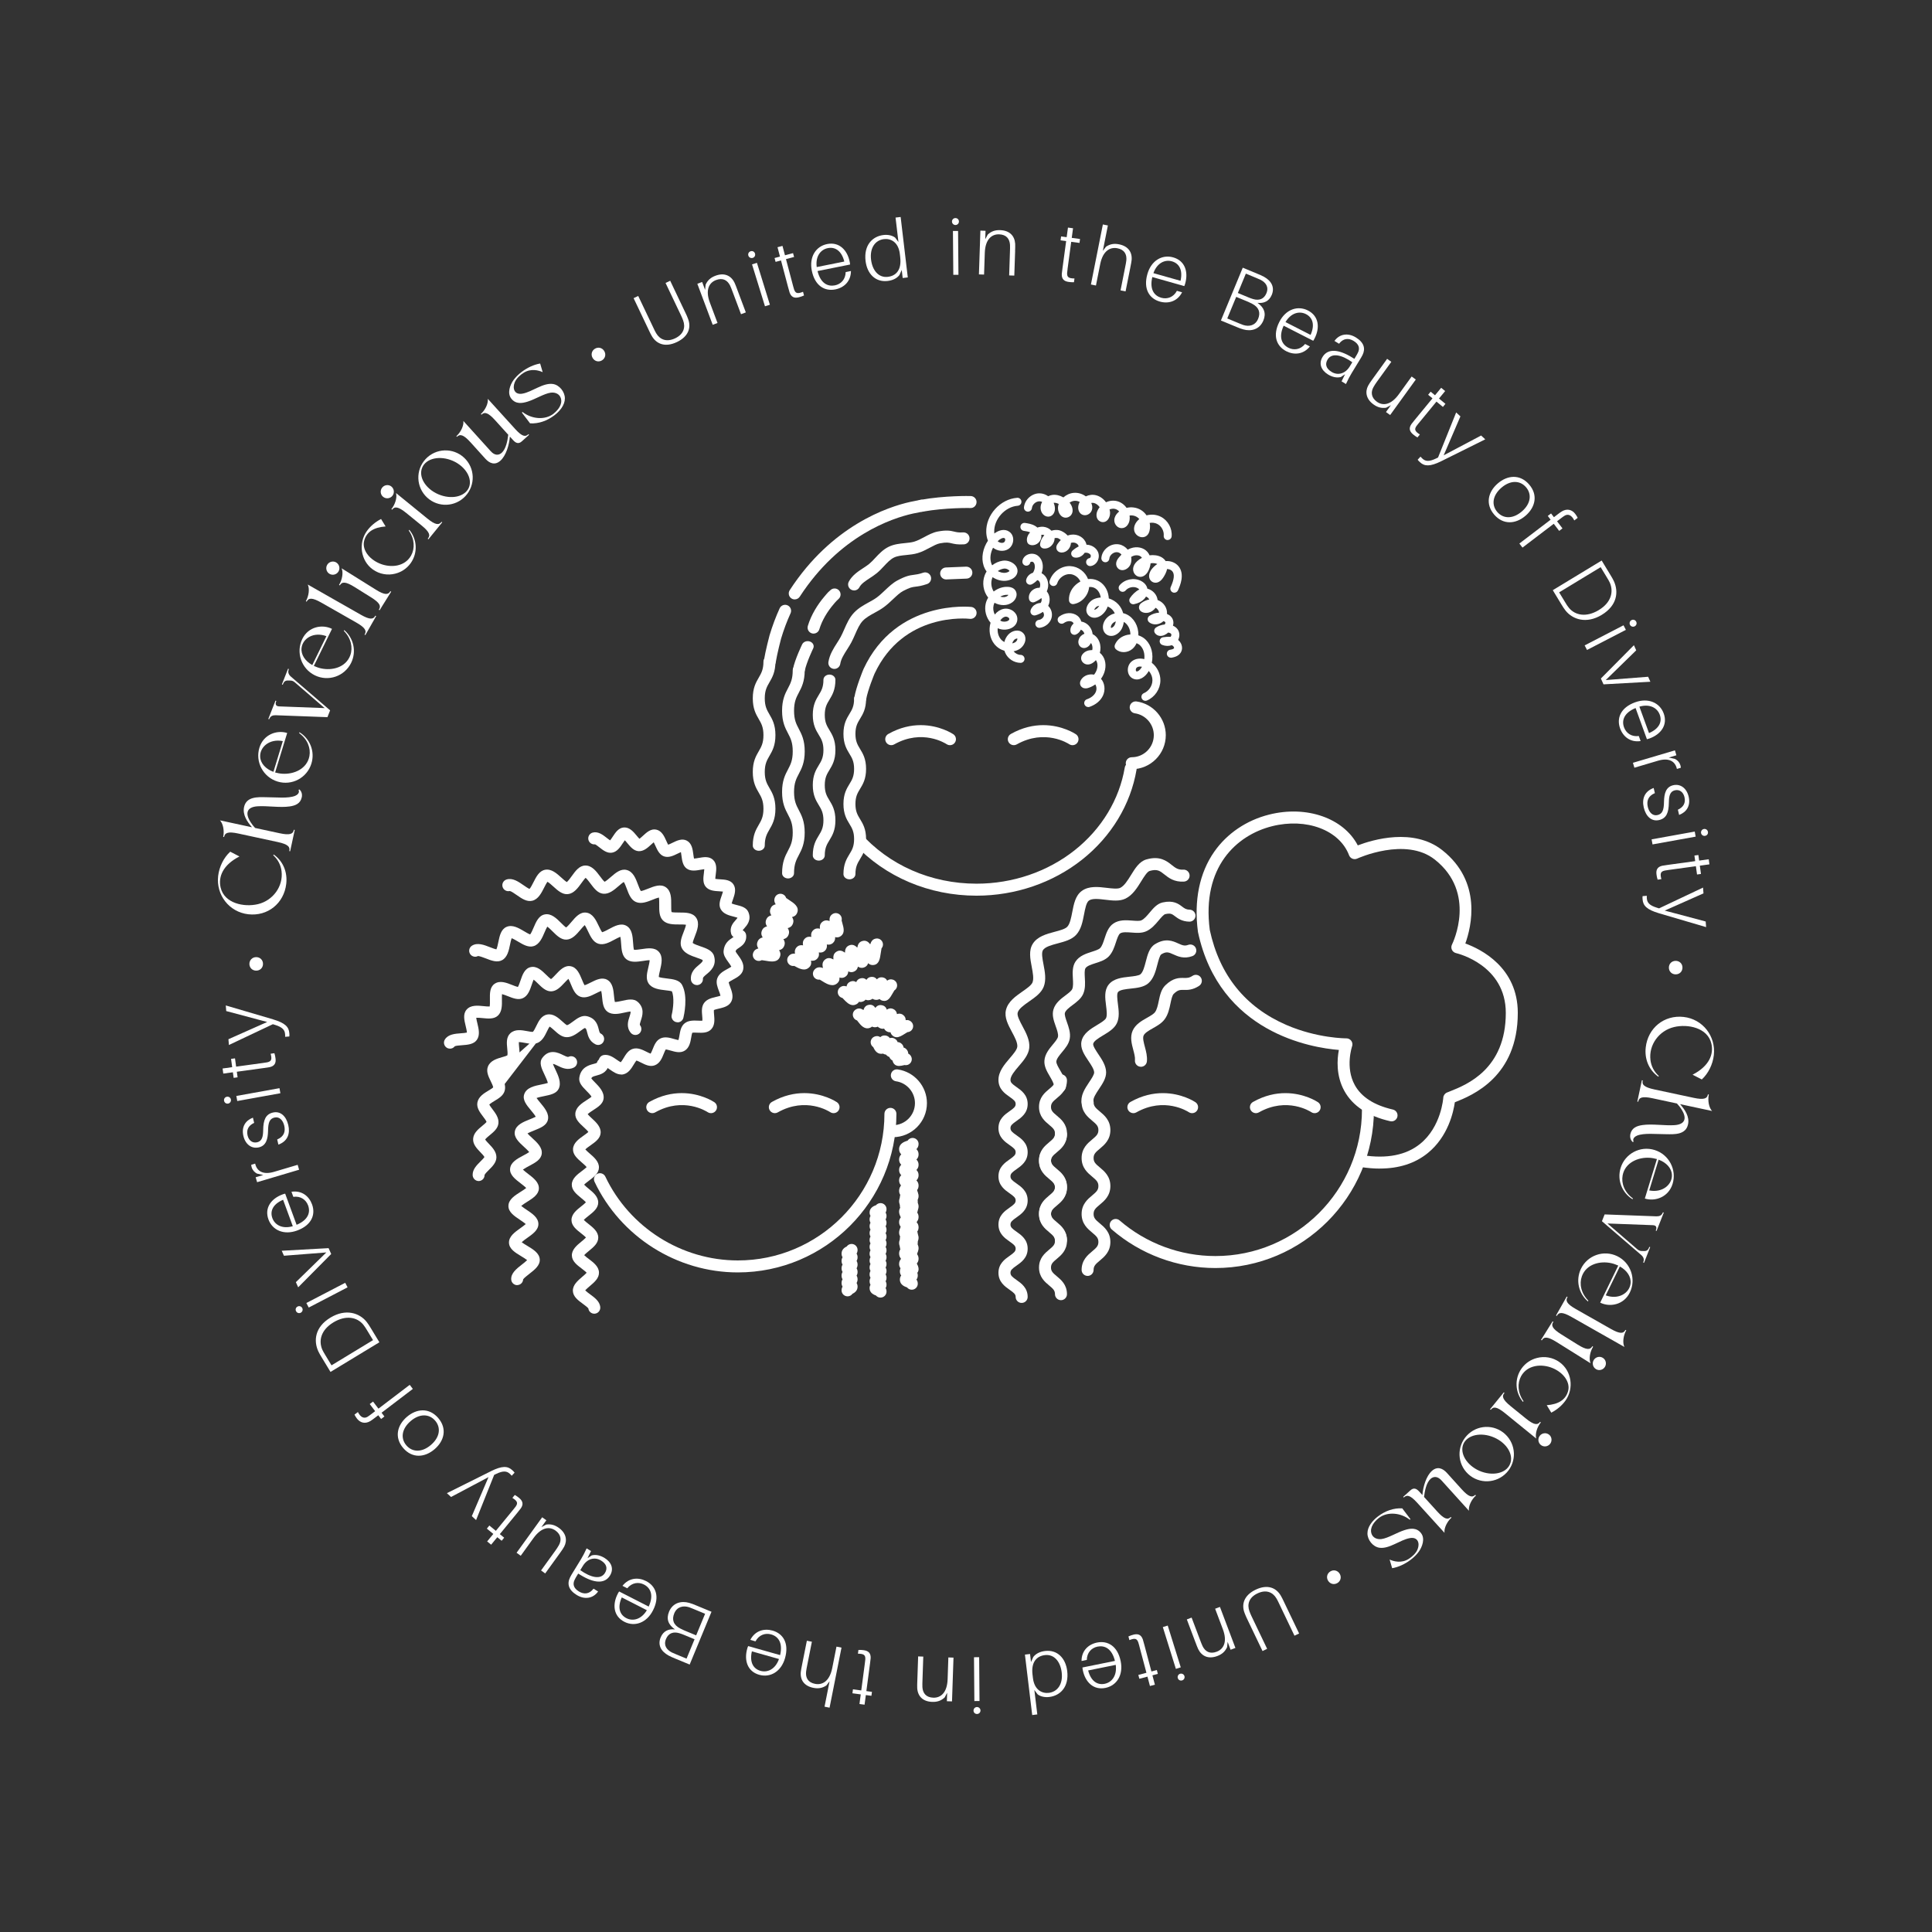 <svg viewBox="0 0 1000 1000" xmlns="http://www.w3.org/2000/svg" data-name="Capa 1" id="Capa_1">
  <rect x="0" y="0" width="1000" height="1000" fill="#333333" stroke="none"/>
  <defs>
    <style>
      .cls-1 {
        fill: #fff;
        stroke-width: 0px;
      }
    </style>
  </defs>
  <g>
    <g>
      <path d="M381.91,658.6c-31.54,0-60.66-18.42-74.18-46.92-.73-1.55-.08-3.4,1.47-4.13,1.55-.74,3.4-.08,4.13,1.47,12.51,26.35,39.43,43.38,68.58,43.38,41.83,0,75.87-34.04,75.87-75.87,0-1.71,1.39-3.1,3.1-3.1s3.1,1.39,3.1,3.1c0,45.25-36.82,82.07-82.07,82.07Z" class="cls-1"></path>
      <path d="M462.16,588.6c-1.71,0-3.1-1.39-3.1-3.1s1.39-3.1,3.1-3.1c6.3,0,11.42-5.12,11.42-11.42,0-5.66-4.22-10.52-9.81-11.31-1.7-.24-2.88-1.81-2.64-3.5.24-1.7,1.81-2.88,3.5-2.64,8.64,1.22,15.15,8.72,15.15,17.45,0,9.72-7.91,17.63-17.63,17.63Z" class="cls-1"></path>
    </g>
    <path d="M629.09,656.33c-19.7,0-38.75-7.09-53.64-19.95-1.3-1.12-1.44-3.08-.32-4.37,1.12-1.29,3.08-1.44,4.37-.32,13.76,11.89,31.37,18.44,49.58,18.44,41.83,0,75.87-34.04,75.87-75.87,0-1.71,1.39-3.1,3.1-3.1s3.1,1.39,3.1,3.1c0,45.25-36.82,82.07-82.07,82.07Z" class="cls-1"></path>
    <path d="M714.21,604.86c-3.12,0-6.4-.27-9.84-.8-1.69-.26-2.85-1.85-2.59-3.54.26-1.69,1.85-2.84,3.54-2.59,12.51,1.94,22.5-.03,29.72-5.85,10.98-8.86,11.99-23.75,12-23.9.07-1.18.81-2.22,1.9-2.68.46-.19.99-.4,1.58-.63,8.64-3.43,28.88-11.47,28.88-40.6,0-24.66-24.73-30.7-25.78-30.95-.92-.22-1.7-.84-2.11-1.7-.4-.86-.4-1.85.03-2.7.53-1.08,12.9-26.81-8.89-44.01-15.11-11.93-39.92-.62-40.16-.51-.78.36-1.68.39-2.48.06-.8-.33-1.43-.97-1.73-1.77-4.94-13.06-22.1-19.52-39.91-15.03-18.36,4.62-36.45,21.15-32.19,53.69,5.05,23.4,18.38,39.94,39.63,49.16,16.09,6.98,30.93,6.94,31.08,6.94,1-.02,1.96.48,2.55,1.3.59.82.74,1.88.4,2.83-.03.1-3.69,10.87,1.42,20.09,3.42,6.17,10.04,10.42,19.7,12.63,1.67.38,2.71,2.04,2.33,3.71-.38,1.67-2.04,2.72-3.71,2.33-11.48-2.62-19.47-7.91-23.77-15.73-4.35-7.91-3.73-16.36-2.82-21.16-14.13-1.13-61.73-8.84-72.9-60.93-.02-.08-.03-.16-.04-.24-2.14-16.17.79-30.52,8.48-41.48,6.6-9.42,16.66-16.22,28.33-19.16,19.56-4.93,38.62,1.88,45.93,15.93,7.69-2.93,28.83-9.29,43.72,2.47,20.79,16.41,15.04,39.74,11.95,48.31,8,2.91,27.15,12.33,27.15,35.91,0,33.09-23.46,42.66-32.59,46.28-.69,4.93-3.46,17.79-14.08,26.35-6.56,5.29-14.85,7.95-24.73,7.95Z" class="cls-1"></path>
    <path d="M267.7,665.19c-1.6,0-2.96-1.23-3.09-2.85-.26-3.3,2.7-5.61,5.57-7.85.8-.62,2.01-1.57,2.67-2.25-.77-.64-2.2-1.5-3.14-2.07-3.02-1.82-6.13-3.7-6.26-6.86-.13-3.32,2.95-5.51,5.92-7.63.82-.59,2.06-1.47,2.75-2.11-.74-.68-2.14-1.62-3.06-2.24-2.92-1.96-5.94-3.98-5.9-7.14.04-3.35,3.26-5.38,6.36-7.34.85-.53,2.13-1.34,2.85-1.94-.69-.74-2.06-1.78-2.95-2.47-2.78-2.13-5.66-4.33-5.4-7.48.27-3.38,3.66-5.19,6.94-6.93.88-.47,2.2-1.17,2.96-1.71-.62-.81-1.93-2.01-2.78-2.79-2.57-2.36-5.23-4.79-4.67-7.89.61-3.42,4.4-4.94,7.74-6.27.91-.36,2.29-.92,3.08-1.36-.5-.93-1.74-2.42-2.47-3.3-2.31-2.78-4.49-5.4-3.48-8.35,1.19-3.48,5.35-4.32,9.01-5.06,1.01-.2,2.43-.49,3.21-.77-.17-1-1.19-3.16-1.77-4.4-1.49-3.14-2.89-6.11-1.1-8.55,3.64-4.98,8.42-2.63,10.72-1.5,1.06.52,2.37,1.17,2.84.93,1.54-.75,3.4-.12,4.15,1.42.75,1.54.12,3.4-1.42,4.15-3.2,1.56-6.15.12-8.3-.94-.73-.36-2.09-1.02-2.46-.94,0,0,0,0-.02.01.25.74.81,1.92,1.21,2.76,1.54,3.26,3.28,6.95,1.77,10.08-1.22,2.52-4.31,3.15-7.58,3.81-1.07.22-2.85.58-3.88.97.51.74,1.33,1.73,1.89,2.4,2.34,2.82,4.77,5.74,3.96,8.97-.72,2.88-3.79,4.11-7.04,5.41-1.03.41-2.6,1.04-3.5,1.57.61.69,1.63,1.63,2.32,2.26,2.68,2.46,5.45,5,5.05,8.27-.38,3.02-3.35,4.6-6.5,6.28-.97.51-2.43,1.29-3.25,1.9.67.65,1.81,1.52,2.57,2.11,2.88,2.2,5.85,4.48,5.7,7.75-.14,3.08-3.15,4.98-6.07,6.82-.92.58-2.3,1.45-3.07,2.11.72.62,1.93,1.43,2.74,1.97,3,2.01,6.1,4.09,6.15,7.35.05,3.11-2.88,5.19-5.71,7.2-.88.62-2.2,1.57-2.93,2.27.75.59,2.02,1.35,2.87,1.86,3.09,1.86,6.28,3.79,6.48,7.04.19,3.12-2.65,5.34-5.4,7.48-1.04.81-2.75,2.15-3.2,2.84-.06,1.55-1.27,2.83-2.85,2.96-.08,0-.17,0-.25,0Z" class="cls-1"></path>
    <path d="M247.74,611.3c-1.68,0-3.05-1.4-3.1-3.08-.08-2.96,2.13-5.15,4.07-7.08.66-.66,1.73-1.72,2.03-2.27-.23-.53-1.42-1.79-2.16-2.55-1.81-1.9-3.85-4.04-3.69-6.82.17-3.01,2.6-5,4.74-6.77.71-.58,1.86-1.53,2.2-2.04-.16-.59-1.22-1.99-1.87-2.85-1.58-2.09-3.37-4.46-2.86-7.2.57-3.05,3.44-4.77,5.74-6.16.77-.46,2.02-1.22,2.43-1.66-.03-.65-.85-2.33-1.3-3.25-1.16-2.38-2.48-5.08-1.36-7.67,1.29-2.99,4.61-3.94,7.27-4.71.85-.24,2.24-.64,2.73-.95.22-.64.04-2.53-.07-3.57-.27-2.72-.57-5.81,1.58-7.83,2.45-2.31,5.95-1.65,8.75-1.13.9.17,2.38.45,2.94.37.49-.41,1.27-2,1.74-2.97,1.24-2.54,2.64-5.42,5.67-5.99,3.19-.61,5.79,1.74,7.87,3.61.71.64,1.87,1.69,2.4,1.91.66-.1,2.27-1.29,3.15-1.95,2.13-1.58,4.54-3.37,7.26-2.69,4.6,1.14,5.48,4.67,6,6.77.41,1.64.57,1.97,1.08,2.22,1.53.76,2.16,2.62,1.39,4.16-.76,1.53-2.63,2.16-4.16,1.39-3.16-1.57-3.87-4.4-4.33-6.27-.43-1.7-.57-1.98-1.19-2.17-.55.23-1.62,1.03-2.36,1.57-2.09,1.55-4.47,3.31-7.24,3.17-2.42-.13-4.32-1.84-6.16-3.5-.7-.63-1.8-1.62-2.47-1.99-.42.57-.98,1.72-1.34,2.47-1.06,2.19-2.27,4.66-4.54,5.82-2.08,1.06-4.51.6-6.86.16-.94-.18-2.4-.43-3.17-.41-.04.69.08,1.89.15,2.67.25,2.53.53,5.4-.96,7.67-1.33,2.03-3.79,2.74-6.16,3.42-.91.26-2.53.73-3.16,1.14.17.64.74,1.81,1.1,2.56,1.16,2.37,2.47,5.06,1.68,7.79-.71,2.46-2.99,3.83-5.19,5.16-.82.49-2.27,1.37-2.75,1.92.27.6,1.1,1.7,1.62,2.39,1.61,2.13,3.43,4.54,3.1,7.38-.3,2.62-2.5,4.43-4.44,6.03-.78.64-2.04,1.68-2.42,2.28.33.57,1.31,1.6,1.92,2.24,1.84,1.93,3.93,4.12,3.9,6.99-.03,2.68-2.08,4.72-3.89,6.51-.79.78-2.1,2.09-2.25,2.65.04,1.71-1.3,3.07-3.01,3.12-.03,0-.05,0-.08,0ZM253.21,571.49,258.4,554.01,284.17,531.22h0,0Z" class="cls-1"></path>
    <path d="M232.9,542.78c-.56,0-1.13-.15-1.64-.47-1.45-.9-1.9-2.82-.99-4.27,1.7-2.72,5.23-2.99,8.35-3.22.9-.07,2.29-.17,3.05-.36-.02-.84-.4-2.42-.64-3.42-.73-3.03-1.49-6.17.47-8.45,2.14-2.49,5.73-2.13,8.89-1.81.9.09,2.3.24,3.06.18.18-.82.15-2.49.13-3.54-.05-3.16-.11-6.42,2.39-8.18,2.76-1.94,6.16-.59,9.17.6.85.34,2.19.87,2.92,1.02.44-.69.98-2.29,1.33-3.29.99-2.92,2.11-6.22,5.19-6.97,3.28-.8,5.91,1.78,8.22,4.05.68.67,1.76,1.72,2.39,2.14.66-.44,1.78-1.64,2.48-2.39,2.13-2.28,4.55-4.87,7.71-4.28,3.23.6,4.6,3.94,5.82,6.88.37.9.95,2.31,1.38,2.95.78-.19,2.23-.92,3.15-1.39,2.74-1.38,5.84-2.94,8.56-1.42,2.87,1.6,3.22,5.2,3.52,8.38.09.92.23,2.37.44,3.1.88.04,2.74-.37,3.79-.6,2.94-.66,5.98-1.33,8.1.59,3.65,3.3,2.35,7.24,1.57,9.59-.41,1.25-.68,2.15-.45,2.42,1.09,1.32.91,3.27-.41,4.37-1.32,1.09-3.27.91-4.37-.41-2.44-2.94-1.37-6.18-.66-8.33.59-1.8.66-2.36.47-2.7-.69.04-1.99.33-2.9.53-3.01.67-6.43,1.43-8.96-.41-2.22-1.61-2.51-4.63-2.79-7.54-.09-.95-.23-2.39-.45-3.24-.77.27-1.91.85-2.67,1.23-2.71,1.37-5.51,2.78-8.21,1.76-2.57-.97-3.73-3.78-4.85-6.49-.33-.81-.83-2.01-1.25-2.75-.62.53-1.45,1.42-2.01,2.01-2.03,2.17-4.12,4.41-6.92,4.47h-.11c-2.62,0-4.7-2.04-6.72-4.02-.62-.61-1.55-1.53-2.24-2.05-.33.73-.7,1.8-.94,2.53-.97,2.86-1.98,5.82-4.58,7.05-2.42,1.14-5.17.05-7.83-1.01-.87-.34-2.18-.86-3.03-1.06-.07.79-.05,1.97-.04,2.76.05,2.96.11,6.32-2.07,8.36-2.01,1.88-5.02,1.58-7.94,1.29-.96-.09-2.42-.24-3.29-.18.09.79.38,2.01.58,2.81.7,2.92,1.5,6.22-.27,8.67-1.65,2.29-4.73,2.52-7.7,2.74-1.16.09-3.06.23-3.7.53-.6.81-1.53,1.25-2.49,1.25Z" class="cls-1"></path>
    <path d="M350.69,529.13c-.24,0-.49-.03-.74-.09-1.66-.41-2.68-2.09-2.27-3.75.77-3.16,1.42-9.1.08-12.19-.69-.23-2.21-.41-3.26-.53-3.23-.38-6.9-.81-8.75-3.47-1.61-2.31-.88-5.4-.17-8.39.26-1.08.66-2.76.68-3.7-.87-.04-2.36.21-3.34.36-3.18.47-6.46.96-8.79-.92-2.2-1.78-2.43-4.96-2.64-8.04-.07-1.04-.18-2.63-.41-3.53-.83.3-2.11.99-2.96,1.44-2.79,1.5-5.68,3.05-8.48,2.13-2.65-.87-4-3.71-5.3-6.45-.45-.95-1.14-2.41-1.69-3.17-.65.58-1.57,1.66-2.17,2.37-2.08,2.46-4.24,5-7.25,5.15-2.81.12-5.04-2.09-7.2-4.24-.78-.77-1.98-1.97-2.76-2.48-.45.73-1.02,2.07-1.4,2.94-1.23,2.88-2.63,6.15-5.57,7.12-2.73.9-5.49-.74-8.15-2.32-.96-.57-2.45-1.46-3.33-1.75-.31.8-.61,2.28-.81,3.24-.64,3.1-1.36,6.61-4.11,8.11-2.57,1.41-5.61.22-8.54-.93-1.2-.47-3.19-1.19-3.93-1.21-1.42.78-3.22.32-4.1-1.06-.92-1.45-.49-3.36.95-4.28,2.8-1.78,6.27-.42,9.34.78.97.38,2.5.98,3.31,1.11.4-.79.78-2.62,1.01-3.78.67-3.22,1.35-6.55,4.19-7.82,3.08-1.37,6.33.56,9.2,2.26.9.53,2.31,1.37,3.08,1.63.55-.69,1.31-2.44,1.78-3.54,1.31-3.05,2.66-6.21,5.74-6.82,3.38-.69,6.09,2.03,8.49,4.41.74.74,1.93,1.92,2.6,2.34.72-.47,1.97-1.95,2.75-2.86,2.18-2.58,4.44-5.22,7.64-4.83,3.44.43,5.09,3.92,6.55,6.99.46.97,1.2,2.53,1.7,3.15.82-.17,2.5-1.07,3.54-1.63,2.87-1.54,6.13-3.29,9-1.7,2.99,1.65,3.25,5.46,3.49,8.82.08,1.09.2,2.84.45,3.61.84.11,2.72-.17,3.89-.34,3.34-.5,6.79-1.01,8.96,1.37,2.31,2.53,1.42,6.26.64,9.55-.25,1.04-.65,2.72-.64,3.49.72.36,2.99.63,4.25.78,3.15.37,6.41.75,7.81,3.36,3.22,6.01.94,15.89.67,17-.35,1.41-1.61,2.36-3.01,2.36ZM247.6,494.69s0,0,0,0c0,0,0,0,0,0ZM327.86,491.5" class="cls-1"></path>
    <path d="M360.71,509.87c-1.6,0-2.95-1.23-3.09-2.85-.32-3.89,2.36-6.11,4.13-7.58,1.76-1.46,2.05-1.89,1.95-2.52-.61-.38-2.09-.89-3.11-1.24-3.01-1.04-6.43-2.22-7.78-5.13-1.16-2.5-.04-5.4,1.05-8.19.39-1.01,1.08-2.77,1.2-3.71-.84-.15-2.4-.16-3.41-.15-3.16,0-6.44,0-8.54-2.12-1.95-1.97-1.92-5.07-1.9-8.07,0-1.12.02-2.86-.17-3.76-.84.18-2.26.74-3.17,1.11-2.95,1.17-6,2.39-8.75,1.19-2.55-1.11-3.64-4.01-4.69-6.82-.4-1.07-1.04-2.76-1.55-3.52-.73.43-1.9,1.44-2.65,2.09-2.34,2.02-4.99,4.31-8.05,3.99-2.82-.29-4.71-2.81-6.54-5.26-.7-.94-1.81-2.42-2.52-2.98-.61.57-1.54,1.87-2.14,2.69-1.83,2.54-3.9,5.41-7.01,5.75-2.88.32-5.26-1.84-7.56-3.93-.87-.79-2.25-2.04-3.04-2.45-.52.65-1.26,2.11-1.73,3.04-1.42,2.8-3.03,5.98-6.08,6.76-2.86.72-5.52-1.13-8.1-2.93-1.07-.75-2.85-1.99-3.58-2.1-1.59.4-3.23-.5-3.73-2.08-.51-1.64.4-3.37,2.04-3.88,3.14-.97,6.15,1.13,8.82,2.98.89.62,2.32,1.62,3.07,1.9.6-.61,1.48-2.36,2.03-3.44,1.47-2.9,2.99-5.9,6.03-6.47,3.28-.61,6.03,1.89,8.46,4.09.8.73,2.08,1.89,2.78,2.27.69-.5,1.86-2.12,2.58-3.12,1.91-2.65,3.89-5.39,7-5.44h.08c3.36,0,5.6,2.99,7.58,5.64.66.88,1.72,2.31,2.32,2.77.67-.26,2.27-1.64,3.24-2.48,2.5-2.16,5.09-4.39,8.16-3.63,3.38.84,4.72,4.42,5.9,7.58.39,1.04,1.02,2.73,1.47,3.32.71-.01,2.67-.8,3.87-1.27,2.97-1.18,6.35-2.53,9.02-.71,2.88,1.96,2.85,5.79,2.82,9.18,0,1.14-.03,2.98.19,3.69.64.24,2.76.21,4.05.24,3.22,0,6.83,0,8.66,2.67,1.96,2.88.57,6.47-.66,9.64-.4,1.03-1.05,2.7-1.11,3.44.6.57,2.85,1.35,4.09,1.77,3,1.04,6.11,2.11,6.95,4.98,1.47,5.02-1.86,7.78-3.85,9.42-1.47,1.22-1.95,1.72-1.91,2.29.14,1.71-1.13,3.2-2.84,3.34-.09,0-.17.01-.26.01ZM283.05,456.29h0ZM283.63,456.15,302.8,454.16h0,0Z" class="cls-1"></path>
    <path d="M381.42,485.55c-1.37,0-2.62-.93-3-2.31-.92-3.33,1.09-5.59,2.3-6.94.65-.73.93-1.08,1.01-1.31-.52-.18-1.32-.38-1.9-.53-2.43-.61-5.45-1.38-6.8-3.89-1.18-2.19-.33-4.61.49-6.96.21-.6.52-1.48.68-2.13-.59-.07-1.36-.12-1.9-.15-2.49-.14-5.32-.31-7.02-2.36-1.61-1.95-1.26-4.65-.95-7.04.07-.58.18-1.4.21-2.04-.6.06-1.35.2-1.87.29-2.41.43-5.15.91-7.25-.63-2.02-1.49-2.37-4.17-2.68-6.54-.07-.56-.18-1.35-.3-1.97-.54.23-1.2.55-1.67.78-2.19,1.08-4.68,2.29-7.12,1.42-2.34-.85-3.44-3.3-4.41-5.46-.23-.52-.57-1.27-.87-1.82-.45.37-.98.85-1.35,1.2-1.82,1.67-3.88,3.55-6.5,3.4-2.49-.16-4.21-2.23-5.73-4.06-.38-.46-.92-1.12-1.38-1.58-.35.47-.76,1.08-1.05,1.52-1.38,2.09-2.94,4.46-5.57,4.9-2.5.42-4.64-1.26-6.53-2.74-.66-.52-1.72-1.35-2.26-1.58-1.54.2-3.02-.75-3.42-2.29-.44-1.66.56-3.35,2.21-3.79,2.82-.74,5.3,1.21,7.29,2.77.48.38,1.19.93,1.71,1.26.43-.51,1-1.37,1.38-1.95,1.41-2.14,3.01-4.57,5.77-4.73,2.94-.17,4.97,2.28,6.61,4.25.39.48.98,1.19,1.42,1.62.54-.38,1.31-1.09,1.83-1.57,1.91-1.76,4.07-3.75,6.83-3.19,2.9.59,4.21,3.5,5.25,5.84.26.58.65,1.44.96,1.98.62-.21,1.56-.67,2.18-.97,2.35-1.15,5.01-2.45,7.52-1.11,2.59,1.39,3,4.54,3.33,7.07.08.64.21,1.59.36,2.19.65-.03,1.67-.21,2.34-.33,2.57-.45,5.48-.97,7.52.99,2.1,2.01,1.7,5.15,1.37,7.66-.08.62-.2,1.56-.22,2.18.65.12,1.7.18,2.39.22,2.56.15,5.46.31,6.99,2.61,1.64,2.46.58,5.48-.27,7.91-.21.6-.5,1.43-.64,2,.66.29,1.84.59,2.61.79,2.35.59,5.01,1.27,6.02,3.63,1.75,4.1-.7,6.86-2.02,8.34-.35.4-.89,1-.97,1.24.46,1.65-.51,3.32-2.16,3.78-.27.07-.54.11-.81.11Z" class="cls-1"></path>
    <path d="M321.5,556.15c-2.13,0-4.01-1.3-5.7-2.47-.73-.51-1.93-1.34-2.44-1.46-1.65.18-3.16-.97-3.41-2.63-.25-1.69.92-3.27,2.61-3.52,2.6-.4,4.82,1.15,6.78,2.51.56.39,1.43.99,1.97,1.25.43-.47,1.04-1.49,1.44-2.14,1.17-1.95,2.51-4.15,4.88-4.83,2.51-.72,4.91.49,7.03,1.55.6.3,1.53.77,2.1.96.35-.54.78-1.63,1.07-2.33.83-2.09,1.78-4.45,3.97-5.51,2.33-1.13,4.88-.39,7.14.26.64.18,1.61.46,2.21.55.22-.61.42-1.75.54-2.48.37-2.19.79-4.68,2.67-6.18,1.99-1.6,4.62-1.49,6.94-1.39.66.03,1.66.07,2.26.01.06-.65-.05-1.78-.11-2.52-.2-2.2-.42-4.7.98-6.63,1.49-2.06,4.05-2.65,6.31-3.18.64-.15,1.62-.38,2.18-.59-.12-.64-.53-1.73-.8-2.43-.78-2.06-1.67-4.39-.85-6.61.91-2.44,3.26-3.72,5.33-4.85.61-.33,1.48-.81,1.93-1.15-.24-.55-1.1-1.73-1.58-2.39-1.29-1.78-2.63-3.62-2.42-5.83.38-3.99,2.99-5.7,4.54-6.72.32-.21.78-.51.97-.69,0-.01,0-.03,0-.05-.17-1.7,1.07-3.22,2.78-3.39,1.71-.15,3.22,1.07,3.39,2.78.38,3.84-2.29,5.6-3.73,6.55-1.25.82-1.61,1.13-1.74,1.87.2.44.81,1.27,1.23,1.84,1.5,2.06,3.37,4.63,2.68,7.63-.59,2.57-2.97,3.87-5.08,5.02-.76.41-1.97,1.07-2.41,1.51.09.54.5,1.62.75,2.3.87,2.29,1.95,5.13.58,7.7-1.28,2.39-3.98,3.02-6.36,3.58-.8.19-2.09.49-2.62.77-.07.55.04,1.71.1,2.44.22,2.42.49,5.44-1.51,7.52-1.87,1.96-4.64,1.83-7.08,1.74-.82-.03-2.13-.09-2.72.04-.2.52-.4,1.66-.52,2.37-.4,2.38-.91,5.35-3.34,6.87-2.27,1.42-4.91.66-7.23,0-.78-.22-2.03-.58-2.64-.6-.31.47-.73,1.53-1,2.2-.89,2.23-2,4.99-4.65,5.99-2.48.94-4.91-.29-7.06-1.37-.72-.36-1.87-.94-2.46-1.08-.38.43-.97,1.4-1.34,2.01-1.23,2.03-2.75,4.56-5.49,5.14-.36.08-.72.11-1.07.11ZM321.08,550.05h0s0,0,0,0ZM351.51,538.36h0,0ZM372.94,515.74h0ZM378.77,500.12h0Z" class="cls-1"></path>
    <path d="M307.61,679.97c-1.57,0-2.89-1.18-3.08-2.72-.38-.58-1.89-1.69-2.81-2.37-2.5-1.83-5.09-3.73-5.2-6.7-.11-3.07,2.5-5.3,4.81-7.27.71-.6,1.8-1.53,2.32-2.15-.56-.62-1.79-1.55-2.57-2.15-2.47-1.87-5.02-3.8-5.08-6.77-.06-3.09,2.6-5.28,4.95-7.21.71-.59,1.81-1.49,2.34-2.09-.55-.64-1.77-1.59-2.55-2.21-2.43-1.91-4.94-3.88-4.94-6.84,0-3.1,2.71-5.25,5.11-7.14.72-.57,1.83-1.44,2.36-2.03-.53-.65-1.75-1.65-2.53-2.29-2.38-1.95-4.84-3.97-4.78-6.91.06-3.13,2.85-5.22,5.3-7.07.72-.54,1.84-1.38,2.39-1.95-.52-.68-1.73-1.72-2.5-2.39-2.31-2-4.7-4.06-4.56-6.98.15-3.17,3.03-5.2,5.56-6.99.72-.51,1.84-1.3,2.39-1.84-.49-.72-1.72-1.85-2.5-2.57-2.21-2.04-4.5-4.15-4.25-7.01.28-3.29,3.32-5.26,6-6.99.76-.49,1.85-1.19,2.38-1.67-.39-.77-1.84-2.25-2.67-3.09-2.08-2.12-4.04-4.11-3.65-6.76.78-5.37,5-6.49,7.27-7.09.61-.16,1.62-.43,1.84-.64.41-1.66,2.09-2.72,3.75-2.31,1.66.41,2.69,2.05,2.28,3.72-.93,3.8-4.28,4.69-6.28,5.22-1.97.52-2.44.77-2.63,1.5.38.53,1.24,1.41,1.85,2.02,2.17,2.21,4.87,4.97,4.5,8.36-.3,2.73-2.83,4.37-5.28,5.95-.86.56-2.35,1.51-2.98,2.17.48.59,1.45,1.48,2.07,2.06,2.28,2.1,4.86,4.49,4.65,7.65-.19,2.85-2.73,4.64-5.18,6.38-.84.59-2.15,1.51-2.74,2.15.51.6,1.54,1.49,2.21,2.07,2.31,2,4.94,4.27,4.83,7.38-.1,2.9-2.61,4.79-5.04,6.62-.8.6-2.05,1.54-2.62,2.18.53.59,1.6,1.48,2.3,2.05,2.35,1.93,5.01,4.11,4.99,7.2-.03,2.92-2.51,4.89-4.92,6.79-.78.62-1.99,1.57-2.54,2.21.54.59,1.65,1.46,2.36,2.02,2.38,1.87,5.08,3.99,5.12,7.06.03,2.94-2.42,4.96-4.8,6.91-.76.62-1.94,1.6-2.48,2.24.56.58,1.68,1.44,2.42,1.99,2.41,1.82,5.14,3.89,5.23,6.95.09,2.95-2.34,5.02-4.69,7.02-.75.64-1.91,1.62-2.43,2.27.56.58,1.72,1.42,2.46,1.97,2.43,1.78,5.19,3.8,5.33,6.85.08,1.71-1.25,3.16-2.96,3.24-.05,0-.09,0-.14,0ZM302.68,668.29h0ZM301.95,631.82h0ZM301.92,631.08,302.11,613.58h0ZM302.72,595.33h0,0ZM302.72,594.58" class="cls-1"></path>
    <path d="M399.59,497.66c-1.11,0-2.29-.2-3.36-.39-.56-.1-1.4-.24-1.95-.29-.79.45-1.76.55-2.67.2-1.59-.63-2.38-2.43-1.75-4.02.53-1.36,1.51-2,2.67-2.25-.68-.97-.96-2.11-.43-3.46.53-1.36,1.51-2,2.67-2.25-.68-.97-.96-2.1-.43-3.46.53-1.36,1.51-2,2.67-2.25-.68-.97-.96-2.11-.43-3.46.53-1.36,1.51-2,2.67-2.25-.68-.97-.96-2.11-.43-3.47.53-1.36,1.51-2,2.68-2.25-.69-.98-.97-2.11-.44-3.48.63-1.6,2.42-2.38,4.02-1.76.91.36,1.56,1.1,1.83,1.97.44.34,1.15.8,1.63,1.11,2.36,1.54,5.29,3.45,4.09,6.52-.53,1.36-1.51,2-2.68,2.25.69.98.97,2.11.43,3.47-.53,1.36-1.51,2-2.67,2.25.68.97.96,2.11.43,3.47-.53,1.36-1.51,2-2.66,2.25.68.97.96,2.1.43,3.46-.53,1.36-1.51,2-2.67,2.25.68.97.96,2.11.43,3.46-.74,1.88-2.32,2.38-4.07,2.38ZM406.84,466.84s0,0,0,0c0,0,0,0,0,0Z" class="cls-1"></path>
    <path d="M465.39,551.75c-1.07,0-2.16-.33-2.92-1.52-.28-.44-.43-.87-.49-1.28-.37-.18-.72-.44-1.05-.82-.29-.34-.5-.69-.62-1.05-.34-.1-.69-.28-1.03-.54-.29-.22-.52-.45-.7-.7-.29-.02-.58-.08-.9-.19-.25-.09-.47-.19-.66-.31-.2.06-.43.09-.66.11-2.62.17-3.77-2.21-4.33-3.37-.01-.03-.03-.06-.04-.09-.47-.32-.85-.78-1.09-1.34-.67-1.58.07-3.4,1.64-4.07.88-.37,1.99-.51,3.1.25.65-.62,1.52-1.01,2.72-.84,1.08.16,1.76.69,2.19,1.35.76-.25,1.61-.24,2.54.27.84.47,1.29,1.1,1.5,1.78.71.01,1.44.27,2.13.92.62.59.9,1.25.98,1.9.63.17,1.23.54,1.74,1.23.48.65.66,1.29.65,1.91.56.25,1.06.68,1.45,1.37.84,1.49.31,3.38-1.19,4.22-.68.38-1.45.48-2.16.33-.19.04-.4.09-.61.14-.64.14-1.41.32-2.19.32ZM466.14,549.8s0,0,0,0c0,0,0,0,0,0ZM466.13,549.79h0s0,0,0,0ZM466.13,549.78s0,0,0,0c0,0,0,0,0,0ZM454.96,542.31s0,0,0,0c0,0,0,0,0,0Z" class="cls-1"></path>
    <path d="M464.1,536.86c-.7,0-1.39-.22-2.06-.79-.63-.53-.98-1.14-1.12-1.79-.65.07-1.31-.06-2.01-.48-.63-.38-1.04-.86-1.3-1.41-.56.15-1.18.14-1.86-.1-.6-.2-1.06-.51-1.41-.89-.45.22-.97.33-1.58.31-.54-.02-1.01-.14-1.41-.34-.32.29-.71.53-1.21.69-2.81.94-4.74-1.57-6.02-3.22-.16-.2-.36-.46-.53-.68-.63-.19-1.2-.59-1.61-1.17-.99-1.4-.67-3.33.73-4.32,1.6-1.14,3.05-.7,4.2.15.4-1.39,1.2-2.5,2.9-2.73,1.57-.22,2.56.52,3.26,1.58.79-1.03,1.85-1.67,3.4-1.36,1.45.28,2.17,1.16,2.53,2.29.98-.67,2.09-.93,3.4-.3,1.23.59,1.73,1.52,1.86,2.6,1.02-.38,2.08-.37,3.16.42,1.03.75,1.38,1.69,1.36,2.71,1-.19,1.99,0,2.9.86,1.24,1.18,1.29,3.14.11,4.39-.57.59-1.31.92-2.07.96-.4.22-.98.59-1.38.84-1.41.89-2.84,1.79-4.24,1.79ZM467.42,533.38h0,0Z" class="cls-1"></path>
    <path d="M441.51,520.25c-1.98,0-3.62-1.76-4.8-3.01-.2-.21-.45-.49-.67-.7-.67-.15-1.3-.53-1.76-1.12-1.05-1.35-.81-3.3.54-4.35,1.17-.91,2.32-.9,3.34-.49.2-1.08.76-1.98,1.99-2.5,1.19-.5,2.18-.3,3.03.26.39-.96,1.09-1.7,2.35-1.98,1.25-.29,2.19.09,2.94.79.55-.87,1.36-1.47,2.65-1.53,1.28-.06,2.14.47,2.75,1.29.69-.76,1.59-1.21,2.86-1.04,1.25.17,2,.82,2.46,1.72.8-.62,1.75-.9,2.96-.53,1.64.5,2.56,2.23,2.07,3.87-.23.74-.71,1.34-1.31,1.72-.25.39-.61,1.01-.84,1.43-1.31,2.3-2.55,4.48-5.13,3.91-.73-.16-1.28-.48-1.69-.91-.5.31-1.11.48-1.86.44-.73-.03-1.32-.25-1.79-.59-.44.38-1,.64-1.73.74-.73.1-1.34,0-1.86-.26-.36.45-.86.81-1.56,1.03-.69.22-1.3.23-1.86.08-.27.49-.69.92-1.32,1.27-.61.33-1.2.47-1.76.47Z" class="cls-1"></path>
    <path d="M416.1,501.79c-1.61,0-3.2-.87-4.24-1.44-.22-.12-.51-.28-.75-.4-.89.16-1.85-.07-2.59-.72-1.29-1.13-1.42-3.09-.29-4.38.98-1.12,2.14-1.37,3.26-1.23-.24-1.16-.09-2.3.84-3.31.97-1.05,2.14-1.22,3.34-1.01-.27-1.21-.14-2.39.86-3.42,1.01-1.04,2.19-1.18,3.41-.94-.24-1.22-.09-2.41.95-3.42,1.07-1.03,2.29-1.13,3.53-.82-.21-1.26-.02-2.47,1.11-3.45,1.22-1.05,2.55-1.01,3.87-.54-.14-1.41.13-2.72,1.53-3.61,1.44-.92,3.36-.5,4.29.94.47.74.59,1.6.41,2.39.09.38.25.94.36,1.34.7,2.48,1.42,5.03-.66,6.67-1,.78-2.03.87-3.07.61.09,1.09-.16,2.12-1.1,2.99-.98.9-2.07,1.04-3.19.82.18,1.13,0,2.23-.94,3.17-.96.96-2.06,1.13-3.21.95.23,1.13.09,2.24-.84,3.23-.94,1-2.06,1.2-3.23,1.04.27,1.12.18,2.23-.73,3.24-.88.98-1.9,1.32-2.91,1.32ZM434.28,478.31s0,0,0,0c0,0,0,0,0,0ZM434.28,478.31h0,0Z" class="cls-1"></path>
    <path d="M430.76,509.9c-1.86,0-3.79-1.2-5.22-2.1-.37-.23-.86-.54-1.24-.75-.81.12-1.67-.1-2.37-.65-1.34-1.07-1.55-3.02-.48-4.36,1.31-1.63,2.98-1.57,4.54-1-.47-1.7-.39-3.22,1.06-4.38,1.41-1.13,2.85-.86,4.34-.05-.21-1.7.08-3.15,1.65-4.07,1.56-.92,2.95-.45,4.31.56.03-1.7.52-3.09,2.2-3.78,1.67-.68,2.99-.03,4.19,1.16.27-1.68.96-2.99,2.71-3.43,1.75-.45,2.96.38,3.98,1.73.5-1.62,1.36-2.81,3.16-3.01,1.7-.19,3.23,1.05,3.42,2.75.1.89-.19,1.73-.73,2.35-.13.59-.28,1.6-.37,2.27-.45,3.13-.84,5.83-3.54,6.32-1.24.21-2.2-.16-3.01-.91-.35,1.04-1,1.83-2.2,2.23-1.19.39-2.19.15-3.1-.47-.2,1.08-.73,1.95-1.86,2.51-1.13.56-2.15.46-3.14-.03-.04,1.09-.44,2.03-1.47,2.74-1.03.71-2.05.77-3.09.44.12,1.06-.12,2.02-1.02,2.87-.83.78-1.75,1.08-2.68,1.08ZM454.23,491.94s0,0,0,0c0,0,0,0,0,0ZM454.24,491.94h0,0Z" class="cls-1"></path>
    <path d="M471.94,667.56c-1,0-1.89-.47-2.46-1.21-.03-.01-.06-.02-.1-.03-.99-.34-3.61-1.26-3.61-4,0-.89.28-1.59.69-2.13-.41-.55-.69-1.25-.69-2.13s.28-1.58.68-2.13c-.41-.55-.68-1.24-.68-2.13s.28-1.58.68-2.13c-.41-.55-.68-1.24-.68-2.13s.27-1.58.68-2.13c-.41-.55-.68-1.24-.68-2.13s.27-1.58.68-2.13c-.41-.55-.68-1.24-.68-2.13s.28-1.58.68-2.13c-.41-.55-.68-1.24-.68-2.13s.27-1.58.68-2.13c-.41-.55-.68-1.24-.68-2.13s.27-1.58.68-2.12c-.4-.55-.68-1.24-.68-2.12s.27-1.58.68-2.13c-.41-.55-.68-1.24-.68-2.13s.27-1.58.68-2.12c-.4-.55-.68-1.24-.68-2.12s.27-1.58.68-2.12c-.4-.55-.68-1.24-.68-2.12,0-2.74,2.63-3.65,3.62-3.99l.1-.03c.57-.73,1.45-1.2,2.45-1.2,1.71,0,3.1,1.39,3.1,3.1,0,.88-.27,1.58-.68,2.13.4.55.68,1.24.68,2.12s-.27,1.58-.68,2.12c.4.55.68,1.24.68,2.12s-.27,1.58-.68,2.12c.4.55.68,1.24.68,2.12s-.27,1.58-.68,2.12c.4.55.68,1.24.68,2.12s-.27,1.58-.68,2.13c.41.55.68,1.24.68,2.13s-.27,1.58-.68,2.13c.41.55.68,1.24.68,2.13s-.28,1.58-.68,2.13c.41.55.68,1.24.68,2.13s-.27,1.58-.68,2.12c.4.55.68,1.24.68,2.12s-.28,1.58-.68,2.13c.41.55.68,1.24.68,2.13s-.28,1.58-.68,2.13c.41.55.68,1.24.68,2.13s-.28,1.58-.68,2.13c.41.55.68,1.24.68,2.13s-.28,1.59-.69,2.14c.41.55.69,1.25.69,2.14,0,1.71-1.39,3.1-3.1,3.1ZM468.84,664.46h0s0,0,0,0ZM468.84,613.41h0s0,0,0,0Z" class="cls-1"></path>
    <path d="M472.36,660.01c-1.08,0-2.04-.55-2.59-1.4-.13-.05-.26-.09-.37-.13-1.31-.46-4.03-1.4-4.03-4.28,0-1.21.48-2.07,1.13-2.71-.65-.63-1.13-1.5-1.13-2.71s.48-2.07,1.12-2.7c-.65-.63-1.12-1.5-1.12-2.71s.47-2.07,1.12-2.7c-.65-.63-1.12-1.5-1.12-2.7s.47-2.07,1.12-2.7c-.65-.63-1.12-1.5-1.12-2.7s.47-2.07,1.12-2.7c-.65-.63-1.12-1.5-1.12-2.7s.47-2.07,1.12-2.7c-.65-.63-1.12-1.5-1.12-2.7s.47-2.07,1.12-2.7c-.65-.63-1.12-1.5-1.12-2.7s.47-2.07,1.12-2.7c-.65-.63-1.12-1.5-1.12-2.7s.47-2.07,1.12-2.7c-.65-.63-1.12-1.5-1.12-2.7s.47-2.06,1.12-2.69c-.64-.63-1.12-1.5-1.12-2.69s.47-2.06,1.12-2.7c-.65-.63-1.12-1.5-1.12-2.7,0-2.88,2.72-3.83,4.03-4.28.11-.04.25-.08.38-.13.56-.84,1.51-1.39,2.58-1.39,1.71,0,3.1,1.39,3.1,3.1,0,1.2-.47,2.06-1.12,2.7.65.63,1.12,1.5,1.12,2.7s-.47,2.06-1.12,2.69c.64.63,1.12,1.5,1.12,2.69s-.47,2.06-1.12,2.7c.65.63,1.12,1.5,1.12,2.7s-.47,2.07-1.12,2.7c.65.63,1.12,1.5,1.12,2.7s-.47,2.07-1.12,2.7c.65.63,1.12,1.5,1.12,2.7s-.47,2.07-1.12,2.7c.65.63,1.12,1.5,1.12,2.7s-.47,2.07-1.12,2.7c.65.63,1.12,1.5,1.12,2.7s-.47,2.07-1.12,2.7c.65.63,1.12,1.5,1.12,2.7s-.47,2.07-1.12,2.7c.65.63,1.12,1.5,1.12,2.7s-.47,2.07-1.12,2.7c.65.63,1.12,1.5,1.12,2.7s-.48,2.07-1.13,2.71c.65.63,1.13,1.5,1.13,2.71s-.48,2.08-1.13,2.71c.65.64,1.13,1.5,1.13,2.71,0,1.71-1.39,3.1-3.1,3.1Z" class="cls-1"></path>
    <path d="M455.76,671.64c-.94,0-1.79-.42-2.36-1.09-.88-.31-3.3-1.21-3.3-3.8,0-.72.19-1.3.47-1.79-.29-.48-.47-1.07-.47-1.78s.18-1.3.47-1.78c-.28-.48-.47-1.07-.47-1.78s.18-1.3.47-1.78c-.28-.48-.47-1.06-.47-1.78s.18-1.3.47-1.78c-.28-.48-.47-1.06-.47-1.78s.18-1.3.47-1.78c-.28-.48-.47-1.06-.47-1.78s.18-1.3.47-1.78c-.28-.48-.47-1.06-.47-1.78s.18-1.3.47-1.78c-.28-.48-.47-1.06-.47-1.78s.18-1.3.47-1.78c-.28-.48-.47-1.06-.47-1.78s.18-1.3.47-1.78c-.28-.48-.47-1.06-.47-1.78s.18-1.29.47-1.77c-.28-.48-.47-1.06-.47-1.77s.18-1.3.47-1.78c-.28-.48-.47-1.06-.47-1.78,0-2.6,2.43-3.49,3.31-3.8.57-.66,1.41-1.08,2.35-1.08,1.71,0,3.1,1.39,3.1,3.1,0,.71-.18,1.3-.47,1.78.28.48.47,1.06.47,1.78s-.18,1.29-.47,1.77c.28.48.47,1.06.47,1.77s-.18,1.3-.47,1.78c.28.48.47,1.06.47,1.78s-.18,1.3-.47,1.78c.28.48.47,1.06.47,1.78s-.18,1.3-.47,1.78c.28.48.47,1.06.47,1.78s-.18,1.3-.47,1.78c.28.48.47,1.06.47,1.78s-.18,1.3-.47,1.78c.28.48.47,1.06.47,1.78s-.18,1.3-.47,1.78c.28.48.47,1.06.47,1.77s-.18,1.3-.47,1.78c.28.48.47,1.06.47,1.78s-.18,1.3-.47,1.78c.29.48.47,1.07.47,1.78s-.18,1.3-.47,1.78c.29.48.47,1.07.47,1.78s-.19,1.31-.47,1.79c.29.48.47,1.07.47,1.79,0,1.71-1.39,3.1-3.1,3.1ZM452.66,668.54h0s0,0,0,0ZM452.66,625.86h0s0,0,0,0Z" class="cls-1"></path>
    <path d="M438.69,670.98c-1.71,0-3.1-1.39-3.1-3.1,0-.77.21-1.4.52-1.91-.31-.51-.52-1.13-.52-1.91s.21-1.4.52-1.9c-.31-.51-.52-1.13-.52-1.9s.21-1.4.52-1.9c-.31-.51-.52-1.13-.52-1.9s.21-1.39.52-1.9c-.31-.5-.52-1.13-.52-1.9s.21-1.39.52-1.9c-.31-.5-.52-1.13-.52-1.9,0-2.26,1.8-3.27,2.65-3.67.56-.8,1.49-1.33,2.54-1.33,1.71,0,3.1,1.39,3.1,3.1,0,.77-.21,1.39-.52,1.9.31.5.52,1.13.52,1.9s-.21,1.39-.52,1.9c.31.5.52,1.13.52,1.9s-.21,1.39-.52,1.9c.31.5.52,1.13.52,1.9s-.21,1.4-.52,1.9c.31.51.52,1.13.52,1.9s-.21,1.4-.52,1.91c.31.51.52,1.13.52,1.91,0,2.26-1.79,3.27-2.64,3.68-.56.8-1.49,1.33-2.55,1.33ZM441.8,667.88h0s0,0,0,0ZM437.68,646.96h0s0,0,0,0Z" class="cls-1"></path>
    <path d="M562.96,573.67c-1.45,0-2.74-1.01-3.04-2.49-.82-4.08,1.64-7.76,3.81-11.01,1.17-1.75,2.63-3.93,2.61-5.07-.02-1.59-1.58-3.92-2.97-5.99-2.15-3.2-4.37-6.52-3.58-10.17.88-4.07,4.7-6.37,8.07-8.4,1.92-1.16,4.1-2.47,4.63-3.56.66-1.36.31-4.1,0-6.52-.49-3.86-1-7.85,1.35-10.82,2.54-3.2,6.94-3.68,10.81-4.1,2.14-.23,4.8-.52,5.68-1.28,1.34-1.15,2.09-4.05,2.75-6.61.91-3.52,1.85-7.16,4.74-8.94,5.46-3.37,9.27-1.64,12.05-.38,2.16.98,3.28,1.42,5.17.73,1.61-.59,3.39.23,3.98,1.84.59,1.61-.23,3.39-1.84,3.98-4.36,1.6-7.54.16-9.87-.9-2.39-1.08-3.59-1.63-6.24,0-.76.47-1.5,3.32-1.99,5.21-.89,3.44-1.9,7.33-4.7,9.75-2.34,2.02-5.76,2.39-9.06,2.75-2.67.29-5.7.62-6.63,1.8-.73.92-.34,3.96-.06,6.18.44,3.44.89,6.99-.57,10.01-1.33,2.75-4.22,4.49-7.01,6.17-2.3,1.39-4.9,2.95-5.21,4.41-.23,1.07,1.45,3.57,2.67,5.4,1.87,2.78,3.98,5.93,4.02,9.37.03,3.06-1.84,5.87-3.66,8.59-1.5,2.24-3.2,4.79-2.88,6.34.34,1.68-.75,3.31-2.43,3.65-.21.04-.41.06-.62.06Z" class="cls-1"></path>
    <path d="M548.66,565.33c-1.71,0-3.1-1.39-3.1-3.1,0-1.39-1.1-3.27-2.16-5.08-1.49-2.55-3.04-5.19-2.81-8.2.26-3.38,2.45-6.01,4.38-8.34,1.21-1.46,2.46-2.96,2.64-4.02.24-1.4-.48-3.44-1.18-5.41-1-2.83-2.03-5.75-1.17-8.68.99-3.35,3.79-5.46,6.26-7.31,1.48-1.11,3.01-2.26,3.45-3.23.59-1.3.47-3.43.35-5.49-.17-2.92-.35-6.22,1.4-8.82,2-2.96,5.41-4.05,8.41-5.02,1.74-.56,3.55-1.14,4.29-1.89,1-1.01,1.65-3.01,2.29-4.96.92-2.81,1.96-6,4.6-7.78,3-2.02,6.61-1.74,9.79-1.5,1.8.14,3.67.28,4.6-.11,1.5-.64,2.95-2.37,4.35-4.04,1.9-2.26,3.86-4.6,6.71-5.24,5.59-1.27,8.21.71,10.12,2.16,1.22.92,2.03,1.53,3.87,1.58,1.71.04,3.07,1.46,3.03,3.17-.04,1.69-1.42,3.03-3.1,3.03-.02,0-.05,0-.07,0-3.85-.09-5.94-1.67-7.47-2.83-1.53-1.15-2.23-1.69-5.01-1.06-.81.18-2.21,1.85-3.33,3.18-1.79,2.13-3.81,4.53-6.67,5.75-2.33.99-4.96.79-7.5.59-2.28-.17-4.63-.36-5.85.46-.87.59-1.56,2.7-2.17,4.56-.82,2.51-1.75,5.35-3.78,7.41-1.81,1.82-4.35,2.64-6.8,3.42-2.15.69-4.37,1.4-5.17,2.59-.58.86-.46,3.06-.35,5,.15,2.68.33,5.72-.9,8.42-1.09,2.4-3.27,4.03-5.37,5.61-1.79,1.34-3.63,2.73-4.04,4.11-.3,1.01.43,3.06,1.06,4.86.92,2.6,1.96,5.54,1.44,8.53-.46,2.69-2.25,4.84-3.98,6.93-1.4,1.69-2.86,3.44-2.96,4.85-.08,1.08,1.01,2.94,1.98,4.59,1.41,2.41,3.01,5.14,3.01,8.22,0,1.71-1.39,3.1-3.1,3.1Z" class="cls-1"></path>
    <path d="M549.16,672.97c-1.71,0-3.1-1.39-3.1-3.1,0-1.91-.98-2.81-3.02-4.51-2.22-1.85-5.25-4.38-5.25-9.28s3.04-7.43,5.25-9.28c2.04-1.7,3.02-2.6,3.02-4.51s-.98-2.81-3.02-4.51c-2.22-1.85-5.25-4.38-5.25-9.27s3.04-7.43,5.25-9.28c2.04-1.7,3.02-2.6,3.02-4.51s-.98-2.81-3.02-4.51c-2.22-1.85-5.25-4.37-5.25-9.27s3.04-7.43,5.25-9.27c2.04-1.7,3.02-2.6,3.02-4.51,0-1.71,1.39-3.1,3.1-3.1s3.1,1.39,3.1,3.1c0,4.9-3.04,7.43-5.25,9.27-2.04,1.7-3.02,2.6-3.02,4.51s.98,2.81,3.02,4.51c2.22,1.85,5.25,4.38,5.25,9.27s-3.04,7.43-5.25,9.28c-2.04,1.7-3.02,2.6-3.02,4.51s.98,2.81,3.02,4.51c2.22,1.85,5.25,4.37,5.25,9.27s-3.04,7.43-5.25,9.28c-2.04,1.7-3.02,2.6-3.02,4.51s.98,2.81,3.02,4.51c2.22,1.85,5.25,4.38,5.25,9.28,0,1.71-1.39,3.1-3.1,3.1Z" class="cls-1"></path>
    <path d="M549.16,644.97c-1.71,0-3.1-1.39-3.1-3.1,0-1.91-.98-2.81-3.02-4.51-2.22-1.85-5.25-4.38-5.25-9.28s3.04-7.43,5.25-9.28c2.04-1.7,3.02-2.6,3.02-4.51s-.98-2.81-3.02-4.51c-2.22-1.85-5.25-4.38-5.25-9.27s3.04-7.43,5.25-9.28c2.04-1.7,3.02-2.6,3.02-4.51s-.98-2.81-3.02-4.51c-2.22-1.85-5.25-4.38-5.25-9.27s3.04-7.43,5.25-9.27c2.04-1.7,3.02-2.6,3.02-4.51,0-1.71,1.39-3.1,3.1-3.1s3.1,1.39,3.1,3.1c0,4.9-3.04,7.43-5.25,9.27-2.04,1.7-3.02,2.6-3.02,4.51s.98,2.81,3.02,4.51c2.22,1.85,5.25,4.37,5.25,9.27s-3.04,7.43-5.25,9.28c-2.04,1.7-3.02,2.6-3.02,4.51s.98,2.81,3.02,4.51c2.22,1.85,5.25,4.37,5.25,9.27s-3.04,7.43-5.25,9.28c-2.04,1.7-3.02,2.6-3.02,4.51s.98,2.81,3.02,4.51c2.22,1.85,5.25,4.38,5.25,9.28,0,1.71-1.39,3.1-3.1,3.1Z" class="cls-1"></path>
    <path d="M562.94,660.41c-1.71,0-3.1-1.39-3.1-3.1,0-5.07,3.16-7.7,5.46-9.62,2.18-1.82,3.23-2.78,3.23-4.85s-1.05-3.04-3.23-4.85c-2.3-1.92-5.46-4.55-5.46-9.62s3.16-7.7,5.46-9.62c2.18-1.82,3.23-2.78,3.23-4.86s-1.05-3.04-3.23-4.86c-2.3-1.92-5.46-4.55-5.46-9.62s3.15-7.7,5.46-9.62c2.18-1.82,3.23-2.78,3.23-4.86s-1.05-3.04-3.23-4.86c-2.3-1.92-5.46-4.55-5.46-9.62,0-1.71,1.39-3.1,3.1-3.1s3.1,1.39,3.1,3.1c0,2.08,1.05,3.04,3.23,4.86,2.3,1.92,5.46,4.55,5.46,9.62s-3.16,7.7-5.46,9.63c-2.18,1.82-3.23,2.78-3.23,4.86s1.05,3.04,3.23,4.85c2.3,1.92,5.46,4.55,5.46,9.62s-3.16,7.7-5.46,9.62c-2.18,1.82-3.23,2.78-3.23,4.86s1.05,3.04,3.23,4.86c2.3,1.92,5.46,4.55,5.46,9.62s-3.16,7.7-5.46,9.62c-2.18,1.82-3.23,2.78-3.23,4.85,0,1.71-1.39,3.1-3.1,3.1Z" class="cls-1"></path>
    <path d="M528.8,674.39c-1.71,0-3.1-1.39-3.1-3.1,0-1.38-.86-2.11-3.13-3.71-2.44-1.71-5.77-4.05-5.77-8.78s3.34-7.07,5.77-8.78c2.27-1.59,3.13-2.33,3.13-3.71s-.86-2.11-3.13-3.7c-2.44-1.71-5.77-4.05-5.77-8.78s3.34-7.07,5.77-8.78c2.27-1.59,3.13-2.32,3.13-3.7s-.86-2.11-3.13-3.7c-2.44-1.71-5.77-4.05-5.77-8.78s3.34-7.07,5.77-8.78c2.27-1.59,3.13-2.32,3.13-3.7s-.86-2.11-3.13-3.7c-2.44-1.71-5.77-4.04-5.77-8.78s3.34-7.07,5.77-8.78c2.27-1.59,3.13-2.32,3.13-3.7s-.86-2.11-3.13-3.7c-2.44-1.71-5.77-4.05-5.77-8.78,0-4.38,3.1-8,5.83-11.2,1.85-2.16,3.76-4.39,3.92-5.98.21-2.06-1.31-4.91-2.79-7.67-1.96-3.66-3.98-7.45-3.09-11.27,1.02-4.38,5-7.16,8.51-9.61,2.29-1.6,4.65-3.25,5.24-4.72.77-1.92.17-5.05-.4-8.08-.79-4.16-1.61-8.46.52-11.88,2.4-3.86,7.15-5.12,11.34-6.24,2.69-.71,5.46-1.45,6.55-2.63,1.39-1.5,1.99-4.6,2.57-7.6.81-4.19,1.64-8.52,4.92-10.92,3.69-2.71,8.61-2.12,12.95-1.6,2.61.31,5.57.66,6.95,0,2.11-1.02,3.89-3.9,5.61-6.68,2.12-3.43,4.31-6.97,7.85-8.01,7.03-2.06,10.6.78,13.21,2.85,1.88,1.49,3.24,2.57,5.96,2.41,1.72-.11,3.18,1.2,3.28,2.91.1,1.71-1.2,3.18-2.91,3.28-5.09.31-7.91-1.94-10.18-3.74-2.29-1.82-3.67-2.91-7.62-1.76-1.25.37-2.95,3.11-4.31,5.31-2.08,3.37-4.44,7.19-8.17,9-3.02,1.46-6.77,1.02-10.39.58-3.35-.4-6.82-.82-8.55.45-1.31.96-1.94,4.21-2.49,7.09-.74,3.86-1.51,7.84-4.11,10.64-2.31,2.5-5.97,3.47-9.51,4.41-3.23.86-6.56,1.75-7.67,3.52-.85,1.37-.24,4.6.31,7.45.71,3.72,1.51,7.93.07,11.53-1.28,3.2-4.42,5.39-7.45,7.51-2.73,1.9-5.54,3.87-6.02,5.93-.36,1.56,1.17,4.42,2.52,6.95,1.83,3.41,3.89,7.28,3.49,11.23-.36,3.52-2.91,6.5-5.38,9.38-2.13,2.49-4.34,5.07-4.34,7.16,0,1.38.86,2.11,3.13,3.7,2.44,1.71,5.77,4.05,5.77,8.78s-3.34,7.07-5.77,8.78c-2.27,1.59-3.13,2.32-3.13,3.7s.86,2.11,3.13,3.7c2.44,1.71,5.77,4.04,5.77,8.78s-3.34,7.07-5.77,8.78c-2.27,1.59-3.13,2.32-3.13,3.7s.86,2.11,3.13,3.7c2.44,1.71,5.77,4.05,5.77,8.78s-3.34,7.07-5.77,8.78c-2.27,1.59-3.13,2.32-3.13,3.7s.86,2.11,3.13,3.7c2.44,1.71,5.77,4.05,5.77,8.78s-3.34,7.07-5.77,8.78c-2.27,1.59-3.13,2.33-3.13,3.71s.86,2.11,3.13,3.71c2.44,1.71,5.77,4.05,5.77,8.78,0,1.71-1.39,3.1-3.1,3.1Z" class="cls-1"></path>
    <path d="M590.54,552.16c-.11,0-.22,0-.33-.02-1.7-.18-2.94-1.71-2.76-3.41.15-1.45-.37-3.41-.87-5.3-.83-3.11-1.76-6.63-.35-9.89,1.44-3.32,4.63-5.13,7.45-6.72,1.68-.95,3.41-1.93,4.16-2.94,1.01-1.37,1.48-3.61,1.93-5.78.62-2.97,1.26-6.04,3.43-8.13,4.03-3.89,7.12-3.84,9.6-3.79,1.63.03,2.71.05,4.47-1.1,1.43-.94,3.36-.54,4.29.89.94,1.43.54,3.36-.89,4.3-3.35,2.2-6.02,2.16-7.98,2.11-1.93-.03-3-.06-5.18,2.05-.79.77-1.26,2.98-1.67,4.94-.56,2.69-1.2,5.74-3.01,8.19-1.53,2.08-3.85,3.39-6.1,4.66-2.06,1.17-4.2,2.38-4.81,3.79-.55,1.28.06,3.59.66,5.83.65,2.44,1.32,4.97,1.05,7.56-.17,1.59-1.51,2.77-3.08,2.77Z" class="cls-1"></path>
    <g>
      <path d="M585.74,394.76c-1.69-.29-3.29.85-3.57,2.54-2.79,16.53-11.98,31.71-25.87,42.74-14.1,11.19-32.15,17.35-50.83,17.35-23.77,0-45.55-9.69-60.37-26.55.19,2-1.32,3.99-2.92,5.99,15.94,17.02,38.63,26.77,63.28,26.77,20.08,0,39.5-6.64,54.69-18.7,15.09-11.98,25.08-28.52,28.13-46.56.29-1.69-.85-3.29-2.54-3.58Z" class="cls-1"></path>
      <path d="M392.74,440.35c-1.71,0-3.1-1.2-3.1-2.69,0-5.4,1.64-8.23,3.09-10.73,1.3-2.25,2.43-4.19,2.43-8.32s-1.12-6.07-2.43-8.32c-1.45-2.5-3.09-5.33-3.09-10.73s1.64-8.23,3.09-10.73c1.3-2.25,2.43-4.19,2.43-8.32s-1.12-6.07-2.43-8.32c-1.45-2.5-3.09-5.33-3.09-10.73s1.64-8.23,3.09-10.73c1.3-2.25,2.43-4.19,2.43-8.31,0-1.48,1.39-2.69,3.1-2.69s3.1,1.2,3.1,2.69c0,5.4-1.64,8.23-3.09,10.73-1.3,2.25-2.43,4.19-2.43,8.31s1.12,6.07,2.43,8.32c1.45,2.5,3.09,5.33,3.09,10.73s-1.64,8.23-3.09,10.73c-1.3,2.25-2.43,4.19-2.43,8.32s1.12,6.07,2.43,8.32c1.45,2.5,3.09,5.33,3.09,10.73s-1.64,8.23-3.09,10.73c-1.3,2.25-2.43,4.19-2.43,8.32,0,1.48-1.39,2.69-3.1,2.69Z" class="cls-1"></path>
      <g>
        <path d="M407.91,454.68c-1.71,0-3.1-1.2-3.1-2.69,0-5.84,1.61-8.91,3.03-11.63,1.33-2.54,2.48-4.73,2.48-9.4s-1.15-6.86-2.48-9.4c-1.42-2.71-3.04-5.79-3.04-11.63s1.61-8.91,3.04-11.62c1.33-2.54,2.48-4.72,2.48-9.4s-1.15-6.86-2.48-9.4c-1.42-2.71-3.04-5.79-3.04-11.62s1.61-8.91,3.04-11.62c1.33-2.53,2.48-4.72,2.48-9.39,0-1.48,1.39-2.69,3.1-2.69s3.1,1.2,3.1,2.69c0,5.84-1.61,8.91-3.04,11.62-1.33,2.53-2.48,4.72-2.48,9.39s1.15,6.86,2.48,9.4c1.42,2.71,3.04,5.79,3.04,11.62s-1.61,8.91-3.04,11.62c-1.33,2.54-2.48,4.72-2.48,9.4s1.15,6.86,2.48,9.4c1.42,2.71,3.03,5.79,3.03,11.63s-1.61,8.91-3.04,11.63c-1.33,2.54-2.48,4.72-2.48,9.4,0,1.48-1.39,2.69-3.1,2.69Z" class="cls-1"></path>
        <path d="M413.49,349.49c-.17,0-.34-.01-.51-.04-1.69-.25-2.83-1.63-2.55-3.1.94-4.89,4.61-12.52,4.77-12.84.66-1.37,2.48-2.02,4.06-1.44,1.58.57,2.32,2.15,1.66,3.52-.04.07-3.55,7.38-4.37,11.65-.25,1.32-1.57,2.25-3.06,2.25Z" class="cls-1"></path>
      </g>
      <path d="M423.8,445.45c-1.71,0-3.1-1.2-3.1-2.69,0-5.21,1.65-7.94,3.11-10.34,1.29-2.12,2.4-3.96,2.4-7.84s-1.11-5.72-2.4-7.84c-1.46-2.41-3.11-5.13-3.11-10.34s1.65-7.94,3.11-10.34c1.29-2.12,2.4-3.96,2.4-7.84s-1.11-5.71-2.4-7.84c-1.46-2.41-3.11-5.13-3.11-10.34s1.65-7.93,3.11-10.34c1.29-2.12,2.4-3.96,2.4-7.84,0-1.48,1.39-2.69,3.1-2.69s3.1,1.2,3.1,2.69c0,5.21-1.65,7.93-3.11,10.34-1.29,2.12-2.4,3.96-2.4,7.84s1.11,5.71,2.4,7.84c1.46,2.41,3.11,5.13,3.11,10.34s-1.65,7.94-3.11,10.34c-1.29,2.12-2.4,3.96-2.4,7.84s1.11,5.72,2.4,7.84c1.46,2.41,3.11,5.13,3.11,10.34s-1.65,7.94-3.11,10.34c-1.29,2.12-2.4,3.96-2.4,7.84,0,1.48-1.39,2.69-3.1,2.69Z" class="cls-1"></path>
      <path d="M439.67,455.13c-1.71,0-3.1-1.2-3.1-2.69,0-5.2,1.65-7.93,3.11-10.33,1.29-2.12,2.4-3.95,2.4-7.82s-1.11-5.7-2.4-7.82c-1.46-2.4-3.11-5.13-3.11-10.33s1.65-7.93,3.11-10.33c1.29-2.12,2.4-3.95,2.4-7.82s-1.11-5.7-2.4-7.82c-1.46-2.4-3.11-5.13-3.11-10.33s1.65-7.92,3.11-10.33c1.29-2.12,2.4-3.95,2.4-7.82,0-1.48,1.39-2.69,3.1-2.69s3.1,1.2,3.1,2.69c0,5.2-1.65,7.92-3.11,10.33-1.29,2.12-2.4,3.95-2.4,7.82s1.11,5.7,2.4,7.82c1.46,2.4,3.11,5.13,3.11,10.33s-1.65,7.93-3.11,10.33c-1.29,2.12-2.4,3.95-2.4,7.82s1.11,5.71,2.4,7.83c1.46,2.4,3.11,5.13,3.11,10.33s-1.65,7.93-3.11,10.33c-1.29,2.12-2.4,3.95-2.4,7.82,0,1.48-1.39,2.69-3.1,2.69Z" class="cls-1"></path>
      <path d="M476.97,264.88c-1.47,0-2.78-1.05-3.05-2.55-.3-1.69.82-3.3,2.5-3.6,12.66-2.28,25.48-2,26.02-1.98,1.71.04,3.07,1.46,3.02,3.18-.04,1.71-1.45,3.13-3.17,3.02-.13,0-12.75-.27-24.77,1.89-.19.03-.37.05-.55.05Z" class="cls-1"></path>
      <path d="M398.42,345.63c-.17,0-.34-.01-.51-.04-1.69-.28-2.83-1.88-2.55-3.57.9-5.43,2.86-12.79,2.94-13.11,1.48-4.94,3.23-9.64,5.25-14.05.71-1.56,2.55-2.24,4.11-1.53,1.56.71,2.24,2.55,1.53,4.11-1.9,4.15-3.55,8.58-4.92,13.16h0s-1.94,7.31-2.79,12.44c-.25,1.52-1.57,2.59-3.06,2.59Z" class="cls-1"></path>
      <path d="M445.26,364.68c-.17,0-.34-.01-.51-.04-1.69-.28-2.83-1.88-2.55-3.57.94-5.63,4.61-14.43,4.77-14.81,16.86-36.21,55.39-32.16,55.77-32.11,1.7.2,2.92,1.74,2.72,3.44-.2,1.7-1.74,2.9-3.44,2.72-1.4-.16-34.49-3.51-49.39,28.46h0s-3.5,8.4-4.32,13.32c-.25,1.52-1.57,2.59-3.06,2.59Z" class="cls-1"></path>
      <g>
        <path d="M604.4,279.53c-.07,0-.13,0-.2,0-1.14-.11-1.97-1.12-1.86-2.26.23-2.43-1.18-4.99-3.36-6.09-1.18-.6-2.58-.76-3.9-.52.26,1.35.24,2.75-.1,4.11-.16.65-.47,1.6-1.27,2.35-.96.89-2.32,1.18-3.65.76-1.5-.47-2.67-1.73-2.98-3.2-.4-1.92.43-4.04,2.23-5.66.13-.12.26-.23.4-.34-.38-.45-.83-.85-1.34-1.15-1.09-.66-2.42-.88-3.7-.71.11.77.12,1.56,0,2.34-.3,2.02-1.7,4.21-4.1,4.21h-.01c-.98,0-1.91-.41-2.62-1.15-.79-.81-1.23-1.97-1.18-3.09.06-1.45.79-2.85,2.12-4.04.13-.12.27-.23.41-.35-.56-.61-1.26-1.07-2.04-1.29-.96-.27-2.02-.14-2.97.26.05.16.09.31.13.47.42,1.65.02,4.09-1.54,5.36-.99.8-2.28.94-3.43.37-2.02-1-2.27-3.45-1.48-5.36.31-.74.72-1.42,1.22-2.04-.78-1.09-1.8-1.86-2.92-2.15-.44-.11-.94-.12-1.43-.03.59,1.3.7,2.58.31,3.73-.36,1.07-1.22,1.97-2.29,2.38-.97.38-2.02.32-2.88-.15-1.29-.71-2.01-2.22-1.88-3.95.07-.9.34-1.75.78-2.53-.85-.45-1.82-.66-2.77-.58-.88.08-1.74.42-2.47.94,1.01,1.22,1.84,3.16,1.47,4.91-.24,1.16-.96,2.06-2.02,2.54-1.32.61-2.75.37-3.84-.63-1.45-1.34-2.04-3.91-1.33-5.86.03-.09.07-.19.11-.28-.9-.46-1.82-.69-2.66-.59.39.87.63,1.81.67,2.78.09,2.1-.98,3.81-2.65,4.27-2.05.55-3.89-.98-4.49-2.79-.51-1.54-.32-3.21.53-4.73-.41-.18-.85-.29-1.3-.31-.03,0-.06,0-.1,0-1.86,0-3.71,1.64-3.9,3.5-.12,1.13-1.13,1.95-2.27,1.84-1.14-.12-1.96-1.13-1.84-2.27.42-4.03,4.2-7.35,8.23-7.2,1.56.05,3.05.6,4.3,1.49.69-.34,1.43-.58,2.17-.67,1.88-.24,3.87.22,5.7,1.29,1.47-1.32,3.34-2.18,5.33-2.35,2.24-.2,4.5.49,6.29,1.81,1.65-.81,3.54-1.03,5.26-.58,2.04.52,3.85,1.82,5.18,3.63,1.83-.83,3.92-1.07,5.88-.53,1.95.54,3.62,1.8,4.76,3.43,2.48-.59,5.18-.25,7.4,1.08,1.19.71,2.18,1.68,2.95,2.81,2.43-.66,5.1-.45,7.37.7,3.7,1.87,6,6.05,5.61,10.17-.1,1.07-1,1.87-2.06,1.87Z" class="cls-1"></path>
        <path d="M592.87,362.75c-.81,0-1.57-.47-1.91-1.26-.44-1.05.05-2.27,1.1-2.71,2.57-1.09,4.4-3.8,4.43-6.59.02-1.79-.69-3.57-1.88-4.92-.09.16-.18.32-.28.48-1.61,2.66-4.75,4.89-7.83,3.53-1.46-.65-2.45-2.01-2.69-3.73-.28-1.92.45-3.93,1.85-5.12,1.69-1.44,4.17-1.9,6.63-1.28.29-2.56-.29-5.22-2.11-7.03-.52-.52-1.17-.92-1.89-1.2-.54,1.2-1.29,2.23-2.23,3.01-2.5,2.09-6.22,2.16-8.46.15-.65-.58-.87-1.5-.55-2.3,1.05-2.65,3.44-4.55,6.55-5.2.5-.1.99-.17,1.49-.21,0-2.74-1.36-5.32-3.41-6.47-.15,1.19-.48,2.35-1.01,3.43-.92,1.89-2.8,3.39-4.66,3.75-1.39.27-2.71-.1-3.71-1.01-1.45-1.32-1.85-3.57-1.03-5.72.76-2.01,2.38-3.6,4.55-4.48.39-.16.78-.29,1.18-.39-.3-.68-.7-1.32-1.21-1.86-.68-.73-1.53-1.3-2.46-1.68-.59,1.71-1.61,3.2-3.01,4.32-2.13,1.7-4.64,1.97-6.41.68-1.22-.89-1.8-2.29-1.6-3.83.28-2.13,2.04-4.29,4.19-5.13,1.03-.41,2.12-.64,3.22-.71-.31-2.32-1.6-4.25-3.39-5.04-.79-.35-1.69-.47-2.6-.39-.39,4.31-3.76,8.16-8.05,8.83-.57.09-1.16-.07-1.61-.43-.45-.36-.73-.9-.77-1.48-.23-3.43,1.51-6.8,4.65-9.01.41-.29.83-.54,1.25-.77-.89-2.07-3.05-3.69-5.34-3.82-2.84-.14-5.76,1.92-6.64,4.71-.34,1.09-1.5,1.7-2.59,1.35-1.09-.34-1.69-1.5-1.35-2.59,1.44-4.58,6.09-7.87,10.8-7.6,4.08.22,7.69,3,9.07,6.69,1.66-.19,3.32.05,4.84.71,3.15,1.39,5.32,4.49,5.82,8.3.04.34.07.68.09,1.01,1.86.57,3.59,1.61,4.92,3.06,1.2,1.3,2.05,2.89,2.51,4.58.61.13,1.2.33,1.75.59,3.83,1.8,6.29,6.15,6.12,10.83,0,.02,0,.03,0,.05,1.47.47,2.81,1.26,3.88,2.32,2.93,2.92,4.01,7.51,3.08,11.89,2.78,2.17,4.49,5.6,4.45,9.17-.06,4.45-2.86,8.61-6.96,10.35-.26.11-.54.16-.8.16ZM590.12,345c-.67,0-1.31.16-1.77.56-.32.27-.51.87-.44,1.39.01.1.08.45.28.54.6.27,1.85-.64,2.61-1.89.1-.16.19-.32.28-.49-.32-.06-.64-.1-.96-.1ZM577.54,321.62c-.06.02-.11.04-.17.07-1.09.44-1.89,1.19-2.24,2.12-.23.61-.14,1.12-.05,1.2.3.09,1.38-.5,1.87-1.5.29-.59.48-1.23.59-1.89ZM568.99,313.52c-.33.07-.66.17-.98.29-.92.36-1.65,1.5-1.6,1.88.07-.07.69-.17,1.33-.68.5-.4.92-.91,1.25-1.49Z" class="cls-1"></path>
        <path d="M528.2,343.09h-.02c-3.38-.04-6.56-2.14-7.91-5.24-.14-.33-.27-.67-.37-1.01-2.02-.59-3.89-1.79-5.26-3.52-2.33-2.94-3.02-7.16-1.93-10.99-2.27-2.69-3.32-6.43-2.5-9.92.26-1.09.69-2.13,1.27-3.07-2.55-3.22-3.26-7.73-1.8-11.58.26-.69.59-1.34.97-1.96-.67-.93-1.2-1.95-1.54-3.03-1.31-4.07-.43-8.87,2.24-12.91-.62-1.56-.83-3.16-.87-4.44-.27-8.81,7.21-17.11,16-17.76,1.14-.09,2.13.77,2.21,1.91.08,1.14-.77,2.13-1.91,2.21-6.57.49-12.37,6.93-12.17,13.51,0,.29.03.58.06.85,2.32-1.77,5.39-2.64,7.82-.86,1.32.97,2.03,2.55,1.95,4.32-.09,1.93-1.1,3.71-2.65,4.65-2.31,1.4-5.5,1.05-7.79-.75-1.36,2.65-1.74,5.54-.94,7.99.12.38.28.75.48,1.11,1.58-1.23,3.46-2.07,5.45-2.38,2.5-.39,5.44.79,6.83,2.73,1,1.39,1.13,3.04.36,4.52-.52,1-1.43,1.8-2.7,2.38-2.43,1.11-5.25,1.07-7.93-.12-.62-.27-1.22-.6-1.78-.98-.07.15-.13.3-.19.46-.85,2.24-.53,4.93.76,6.96,2.09-1.62,4.71-2.55,7.38-2.42,1.7.08,2.96.66,3.75,1.72,1.53,2.07.48,4.79-1.42,6.23-2.75,2.08-6.4,1.84-9.29.3-.21.43-.37.88-.48,1.35-.37,1.58-.11,3.27.62,4.74,1.24-1.54,2.81-2.57,4.52-2.93,1.72-.37,3.61.07,5.05,1.16,1.27.97,2.02,2.32,2.11,3.8.11,1.77-.72,3.41-2.27,4.48-2.1,1.46-5.24,1.73-7.65.67-.08-.04-.17-.08-.25-.11-.19,2.05.34,4.08,1.52,5.58.52.66,1.19,1.19,1.92,1.59.34-1.41,1.02-2.75,2.02-3.84,1.88-2.06,5.29-3.02,7.52-.99,1.04.94,1.52,2.27,1.36,3.73-.21,1.89-1.52,3.84-3.26,4.84-.89.51-1.86.85-2.85,1.04.86,1.1,2.25,1.84,3.62,1.85,1.14.01,2.06.95,2.05,2.09-.01,1.13-.94,2.05-2.07,2.05ZM526.38,330.51c-.34,0-1.01.22-1.5.76-.44.49-.77,1.09-.96,1.74.52-.1,1.03-.28,1.48-.54.6-.34,1.14-1.1,1.2-1.7.02-.18-.02-.21-.03-.22-.03-.03-.1-.05-.19-.05ZM517.71,321.2c.19.11.38.2.58.29,1.08.48,2.71.36,3.62-.28.53-.36.51-.69.5-.84-.02-.35-.31-.62-.48-.75-.47-.36-1.15-.53-1.69-.41-.92.2-1.82.92-2.53,1.99ZM517.76,308.82c1.32.42,2.73.36,3.76-.42.19-.14.33-.33.41-.48-.1-.02-.25-.04-.44-.05-1.29-.05-2.6.29-3.74.94ZM516.46,295.58c.24.14.48.26.73.37,1.59.7,3.21.75,4.55.14.59-.27.73-.49.75-.54-.05-.48-1.54-1.45-2.89-1.24-1.12.17-2.2.62-3.14,1.27ZM516.39,280.13c.96.85,2.36,1.12,3.24.59.37-.22.64-.76.67-1.3,0-.14,0-.6-.27-.8-.77-.57-2.49.32-3.64,1.51Z" class="cls-1"></path>
        <path d="M607.84,306.79c-.28,0-.57-.06-.84-.18-1.04-.47-1.51-1.69-1.05-2.73,1.83-4.09,2.09-6.69.84-8.19-.61-.73-1.64-1.15-2.73-1.16-.34,1.86-1.37,3.48-1.93,4.36-1.83,2.87-4.04,3.11-5.51,2.38-.91-.45-1.53-1.25-1.76-2.26-.36-1.61.4-3.33,1.16-4.3.88-1.12,1.89-2.06,3-2.77-.4-.2-.89-.34-1.43-.41-.67-.09-1.36-.08-2.04.02-.16,1.45-.62,2.84-1.19,3.97-1.17,2.3-3.09,3.43-5.01,2.96-1.87-.45-3.1-2.41-2.82-4.45.18-1.26.84-2.41,2.03-3.52.75-.7,1.59-1.3,2.49-1.78-.08-.13-.16-.24-.26-.36-.94-1.07-2.76-1.15-4.08-.69-.41.15-.82.34-1.23.59.2,1.13.15,2.28-.16,3.36-.51,1.76-2.22,3.25-3.96,3.46-1.34.16-2.54-.43-3.2-1.58-.49-.84-1.01-2.6.94-4.94.39-.47.85-.99,1.37-1.52-.54-.64-1.23-1.06-1.96-1.2-.92-.17-1.95.11-2.82.77-.87.66-1.42,1.58-1.5,2.51-.1,1.14-1.09,1.99-2.24,1.88-1.14-.1-1.98-1.1-1.89-2.23.18-2.09,1.31-4.08,3.11-5.45,1.8-1.37,4.01-1.93,6.08-1.55,1.72.32,3.3,1.29,4.46,2.72.5-.28,1.03-.52,1.6-.72,3.17-1.13,6.61-.38,8.57,1.86.49.56.86,1.16,1.12,1.79,1.03-.14,2.07-.15,3.11-.01,2.35.31,4.22,1.39,5.23,3,2.55-.2,5.07.77,6.61,2.61,3.49,4.18.79,10.25-.23,12.53-.34.77-1.1,1.22-1.89,1.22Z" class="cls-1"></path>
        <path d="M563.26,365.97c-.86,0-1.66-.54-1.96-1.4-.37-1.08.2-2.26,1.28-2.63,2.14-.73,3.79-2.06,4.53-3.64.63-1.34.53-2.99-.19-4.05-1.15.83-2.44,1.47-3.81,1.88-.47.14-1.69.4-2.77-.22-.63-.36-1.08-.94-1.25-1.64-.18-.7-.06-1.43.33-2.16.82-1.52,2.35-2.59,4.2-2.93.89-.17,1.8-.15,2.66.03.62-.78,1.11-1.66,1.42-2.59.61-1.84.42-3.75-.47-4.93-.37.41-.78.79-1.22,1.13-1.08.82-2.18,1.2-3.26,1.12-.95-.07-1.84-.54-2.44-1.27-.55-.67-.81-1.5-.71-2.33.08-.71.39-1.36.95-1.98,1.11-1.23,2.71-1.86,4.5-1.88.1,0,.2,0,.3,0,.2-.93.15-1.91-.18-2.78-.12-.33-.29-.63-.47-.89-.21.38-.45.75-.72,1.09-1.21,1.49-3.02,1.94-4.39,1.1-1.06-.65-1.61-1.96-1.39-3.33.19-1.23.9-2.32,2-3.06.34-.23.71-.42,1.09-.57-.22-.76-.65-1.39-1.23-1.79-.2-.14-.42-.26-.63-.33-.51,1.13-1.38,2.01-2.49,2.49-.58.25-1.25.22-1.8-.08-.56-.3-.95-.84-1.05-1.47-.27-1.53.39-3.09,1.6-4.09-.11-.32-.29-.6-.51-.77-1.18-.9-3.19-.48-4.44.44-.92.68-2.21.49-2.89-.43-.68-.92-.49-2.21.43-2.89,2.97-2.2,6.83-2.36,9.4-.41.96.73,1.66,1.81,2.01,3.02.94.14,1.88.52,2.75,1.13,1.65,1.16,2.78,3.05,3.08,5.2,0,.06.02.11.02.17,1.54.74,2.81,2.17,3.51,4.02.69,1.83.73,3.83.23,5.68.36.27.69.58.98.92,1.96,2.27,2.49,5.75,1.38,9.08-.41,1.22-1,2.37-1.75,3.4,1.95,2.27,2.38,5.79.99,8.75-1.24,2.63-3.7,4.68-6.93,5.79-.22.08-.45.11-.67.11Z" class="cls-1"></path>
        <path d="M564.24,293c-1.02,0-1.91-.75-2.05-1.79-.15-1.13.64-2.17,1.77-2.33.22-.03.4-.32.45-.4.21-.37.25-.85.11-1.16-.37-.81-1.57-1.35-2.73-1.25-.12.01-.24.03-.37.05-.18.26-.37.52-.59.76-1.27,1.38-3.03,2.01-4.72,1.68-.77-.15-1.39-.73-1.6-1.49-.2-.76.04-1.57.64-2.09,1.04-.91,2.09-1.62,3.14-2.12,0-.1-.01-.2-.04-.29-.33-1.13-1.88-1.94-3.32-1.71-.21.03-.42.08-.62.15-.04,1.21-.52,2.43-1.34,3.36-.91,1.03-2.12,1.61-3.4,1.63-1.05,0-1.92-.42-2.42-1.19-.28-.43-.84-1.62.18-3.16.53-.8,1.12-1.52,1.75-2.14-.6-.49-1.31-.94-1.76-1.02-.47-.08-.96-.07-1.45.04.02,1.45-.6,2.9-1.7,3.96-1.14,1.1-2.62,1.6-4.07,1.39-1.11-.16-1.89-1.18-1.76-2.29.2-1.68.98-3.27,2.2-4.56-.25-.13-.53-.21-.82-.24-.24-.03-.49-.02-.74.02.05.36.06.73.02,1.1-.13,1.47-1.03,2.87-2.35,3.66-1.2.72-2.59.84-3.79.32-.56-.24-.99-.72-1.17-1.31-.49-1.65.06-3.48,1.5-5.04-.95-.42-2.12-.59-3.26-.76-1.13-.17-1.91-1.22-1.74-2.35.17-1.13,1.22-1.92,2.35-1.75,1.54.23,3.47.51,5.17,1.5.45.26.86.56,1.23.89,1.06-.36,2.16-.5,3.22-.39,1.59.17,3.04.92,4.08,2.02,1.25-.4,2.57-.51,3.83-.28,1.35.25,3.24,1.34,4.58,2.78.54-.2,1.09-.35,1.66-.43,3.53-.54,7,1.5,7.92,4.64.05.17.09.34.12.52,2.59.08,4.95,1.51,5.94,3.69.68,1.5.58,3.36-.26,4.87-.77,1.39-2.05,2.3-3.51,2.5-.09.01-.19.02-.28.02Z" class="cls-1"></path>
        <path d="M606.02,340.41c-1.01,0-1.89-.74-2.04-1.77-.16-1.13.62-2.18,1.75-2.34,1.22-.18,1.8-.53,1.94-.8.06-.13.02-.31-.03-.44-.15-.42-.55-.84-.97-1.02-.06-.02-.12-.05-.17-.07-1.53.52-3.3.48-4.95-.16-.88-.34-1.41-1.24-1.3-2.17.11-.94.84-1.68,1.78-1.8,1.09-.15,2.44-.33,3.84-.2.4-.42.56-1.15.31-1.52-.22-.31-.76-.58-1.44-.71-.03,0-.05-.01-.08-.01-1.04.96-2.71,1.9-4.36,1.74-1.02-.1-1.9-.61-2.49-1.43-.33-.46-.45-1.03-.35-1.58.1-.55.43-1.04.9-1.35,1.34-.88,2.9-1.41,4.49-1.55.32-.48.43-.85.36-1.06-.07-.21-.42-.5-.98-.69-.68.63-1.5,1.12-2.42,1.41-1.8.56-3.62.28-4.99-.79-.52-.41-.82-1.05-.79-1.71.03-.67.38-1.28.93-1.64,1.48-.97,3.21-1.53,4.96-1.63-.06-.99-.79-2.06-1.81-2.52-.42.6-.96,1.13-1.59,1.57-1.53,1.05-3.33,1.35-4.95.8-1.18-.4-1.94-1.29-2.03-2.39-.04-.55.06-1.62,1.3-2.52,1.23-.9,2.61-1.5,4.02-1.76-.32-.66-.95-1.24-1.69-1.52-.26.45-.57.88-.94,1.27-1.22,1.29-2.91,2.16-5.19,2.67-.82.19-1.68-.15-2.16-.85-.48-.7-.48-1.62,0-2.32,1.17-1.74,2.88-3.49,4.81-4.41-.18-.28-.53-.56-1-.79-1.93-.97-4.63-.41-6.02,1.24-.74.87-2.04.98-2.91.25-.87-.74-.98-2.04-.25-2.91,2.64-3.13,7.38-4.1,11.03-2.27,1.34.67,2.35,1.63,2.91,2.76.2.4.34.83.43,1.27,2.82.71,5,3.14,5.3,5.89.14.05.28.1.42.16,2.88,1.18,4.68,4.16,4.44,7.03,1.55.65,2.65,1.76,3.1,3.16.25.76.35,1.76-.02,2.93,1.05.44,1.88,1.1,2.47,1.95,1.09,1.59,1.11,3.69.22,5.41.78.67,1.39,1.53,1.73,2.48.45,1.26.39,2.57-.17,3.69-.83,1.65-2.52,2.67-5.04,3.04-.1.01-.2.02-.3.02Z" class="cls-1"></path>
        <path d="M537.97,324.97c-1.02,0-1.9-.75-2.05-1.78-.16-1.13.64-2.18,1.77-2.33,1.2-.16,2.29-1.03,2.59-2.05.21-.72-.02-1.58-.49-2.11-1.07.77-2.36,1.37-3.81,1.79-.72.2-1.5,0-2.03-.53-.53-.53-.73-1.31-.53-2.03.41-1.42,1.47-2.62,2.91-3.29.73-.34,1.51-.52,2.29-.54.11-.15.2-.31.28-.47.31-.64.34-1.44.14-2.09-1.01.82-2.21,1.52-3.58,2.09-.55.23-1.18.21-1.72-.06-.54-.27-.93-.75-1.08-1.33-.44-1.71.22-3.52,1.71-4.74,1.1-.9,2.44-1.34,3.75-1.28.5-1.2.4-2.9-.59-3.67-.17-.13-.4-.22-.65-.26-.8.85-1.73,1.58-2.76,2.12-.71.38-1.58.3-2.22-.19-.64-.49-.94-1.31-.76-2.09.37-1.65,1.63-3.01,3.36-3.63.05-.02.11-.04.16-.06.46-.72.77-1.54.91-2.38.18-1.11-.02-2.58-.89-3.18-.26-.17-.74-.19-1.11-.04-.17.07-.27.17-.28.21-.17,1.13-1.24,1.89-2.36,1.73-1.13-.17-1.9-1.23-1.73-2.36.23-1.5,1.23-2.73,2.73-3.37,1.68-.72,3.68-.55,5.1.44,2.08,1.44,3.1,4.29,2.61,7.25-.11.67-.29,1.32-.53,1.96.34.16.65.36.95.59,2.47,1.92,3.21,5.69,1.75,8.8,1.71,2,1.9,5.07.8,7.34-.03.05-.05.11-.08.16,1.66,1.56,2.39,4.07,1.71,6.38-.76,2.59-3.17,4.58-5.99,4.97-.1.01-.19.02-.28.02Z" class="cls-1"></path>
      </g>
      <path d="M585.79,398.14c-1.71,0-3.1-1.39-3.1-3.1s1.39-3.1,3.1-3.1c6.3,0,11.42-5.12,11.42-11.42,0-5.66-4.22-10.52-9.81-11.31-1.7-.24-2.88-1.81-2.64-3.5.24-1.7,1.81-2.86,3.5-2.64,8.64,1.22,15.15,8.72,15.15,17.45,0,9.72-7.91,17.63-17.63,17.63Z" class="cls-1"></path>
      <path d="M442.07,305.61c-.48,0-.97-.11-1.43-.35-1.52-.79-2.11-2.67-1.31-4.18,1.7-3.25,4.73-5.24,7.41-7,1.15-.75,2.23-1.46,3.17-2.23,1.03-.84,2.03-1.91,3.09-3.05,1.95-2.09,4.16-4.46,7.13-5.86,2.7-1.28,5.67-1.57,8.29-1.83,1.75-.17,3.4-.34,4.79-.76,1.77-.53,3.54-1.48,5.25-2.39,2.18-1.16,4.44-2.37,6.86-2.83,4.42-.83,6.37-.51,8.63.04,1.21.29,2.26.54,4.57.39,1.71-.09,3.19,1.18,3.3,2.89.11,1.71-1.18,3.19-2.89,3.3-3.26.21-5.02-.21-6.43-.55-1.5-.36-2.58-.62-6.03.03-1.49.28-3.24,1.22-5.09,2.2-1.89,1.01-4.02,2.15-6.38,2.86-1.97.59-4,.79-5.97.99-2.32.23-4.51.45-6.24,1.27-1.9.9-3.53,2.65-5.26,4.49-1.15,1.24-2.35,2.51-3.7,3.62-1.19.97-2.46,1.81-3.69,2.61-2.24,1.48-4.37,2.87-5.32,4.69-.55,1.06-1.63,1.67-2.75,1.67Z" class="cls-1"></path>
      <path d="M431.86,346.23c-.16,0-.33-.01-.5-.04-1.69-.27-2.84-1.87-2.57-3.56.62-3.84,2.64-7.01,4.43-9.8.71-1.11,1.38-2.16,1.93-3.19.65-1.21,1.22-2.5,1.82-3.87,1.31-2.99,2.67-6.09,5.05-8.62,2.27-2.42,5.14-4,7.67-5.39,1.47-.81,2.86-1.57,4.03-2.43,1.54-1.12,2.98-2.49,4.37-3.81,1.98-1.87,4.02-3.8,6.37-5.06,4.29-2.29,6.2-2.65,8.62-2.95,1.21-.15,2.46-.3,4.76-1.08,1.62-.56,3.38.31,3.94,1.93.55,1.62-.31,3.38-1.93,3.94-2.91.99-4.63,1.2-6.02,1.37-1.66.2-2.86.35-6.44,2.26-1.61.86-3.27,2.43-5.03,4.09-1.53,1.45-3.12,2.95-4.98,4.31-1.49,1.09-3.12,1.99-4.7,2.85-2.34,1.29-4.54,2.5-6.14,4.2-1.65,1.76-2.74,4.24-3.89,6.87-.62,1.42-1.27,2.89-2.03,4.32-.67,1.24-1.43,2.44-2.17,3.6-1.6,2.51-3.12,4.88-3.53,7.45-.25,1.52-1.56,2.61-3.06,2.61Z" class="cls-1"></path>
      <path d="M421.11,327.95c-.3,0-.6-.04-.9-.13-1.64-.5-2.57-2.23-2.07-3.87.42-1.4.95-2.81,1.57-4.21.59-1.32,1.27-2.65,2.02-3.95.72-1.24,1.52-2.48,2.38-3.69.84-1.18,1.75-2.34,2.7-3.45l.7-.83c.96-1.13,1.05-1.22,2.4-2.43,1.27-1.15,3.24-1.04,4.38.23,1.14,1.27,1.04,3.23-.23,4.38h0q-1.09.98-1.81,1.83l-.72.85c-.83.97-1.62,1.98-2.36,3.01-.75,1.05-1.44,2.13-2.07,3.2-.64,1.11-1.22,2.24-1.72,3.36-.51,1.16-.95,2.33-1.3,3.48-.4,1.34-1.64,2.21-2.97,2.21Z" class="cls-1"></path>
      <path d="M489.73,299.92c-1.66,0-3.03-1.31-3.1-2.98-.07-1.71,1.26-3.15,2.98-3.22l10.46-.42c1.72-.02,3.15,1.26,3.22,2.97.07,1.71-1.26,3.15-2.98,3.22l-10.46.42s-.08,0-.13,0Z" class="cls-1"></path>
      <path d="M411.36,310.26c-.58,0-1.17-.16-1.69-.5-1.44-.93-1.84-2.85-.91-4.29,21.8-33.55,50.87-43.12,62.35-45.68,1.75-.39,3.54-.75,5.31-1.07,1.68-.3,3.3.82,3.6,2.5.3,1.69-.82,3.3-2.5,3.6-1.69.3-3.4.65-5.07,1.02-10.74,2.39-37.95,11.37-58.5,43-.59.92-1.59,1.41-2.6,1.41Z" class="cls-1"></path>
    </g>
    <g>
      <path d="M665.31,565.8c9.73,0,16.46,4.42,16.88,4.7,1.42.96,1.8,2.88.84,4.31-.96,1.42-2.88,1.79-4.3.84-.52-.34-12.57-8.09-27.15.12-1.49.84-3.38.31-4.22-1.18-.84-1.49-.31-3.38,1.18-4.22,6.08-3.43,11.82-4.57,16.77-4.57Z" class="cls-1"></path>
      <path d="M601.88,565.8c9.73,0,16.46,4.42,16.88,4.7,1.42.96,1.8,2.88.84,4.31-.96,1.42-2.88,1.79-4.3.84-.54-.36-12.58-8.09-27.15.12-1.49.84-3.38.31-4.22-1.18-.84-1.49-.31-3.38,1.18-4.22,6.08-3.43,11.82-4.57,16.77-4.57Z" class="cls-1"></path>
    </g>
    <g>
      <path d="M539.99,375.33c9.73,0,16.46,4.42,16.88,4.7,1.42.96,1.8,2.88.84,4.31-.95,1.42-2.88,1.8-4.3.84-.52-.34-12.57-8.09-27.15.12-1.49.84-3.38.31-4.22-1.18-.84-1.49-.31-3.38,1.18-4.22,6.08-3.43,11.82-4.57,16.77-4.57Z" class="cls-1"></path>
      <path d="M476.55,375.33c9.73,0,16.46,4.42,16.88,4.7,1.42.96,1.8,2.88.84,4.31-.96,1.42-2.88,1.79-4.3.84-.54-.36-12.58-8.09-27.15.12-1.49.84-3.38.31-4.22-1.18-.84-1.49-.31-3.38,1.18-4.22,6.08-3.43,11.82-4.57,16.77-4.57Z" class="cls-1"></path>
    </g>
    <g>
      <path d="M416.3,565.79c9.73,0,16.46,4.42,16.88,4.7,1.42.96,1.8,2.88.84,4.31-.95,1.42-2.88,1.8-4.3.84-.52-.34-12.57-8.1-27.15.12-1.49.85-3.38.31-4.22-1.18-.84-1.49-.31-3.38,1.18-4.22,6.08-3.43,11.82-4.57,16.77-4.57Z" class="cls-1"></path>
      <path d="M352.86,565.79c9.73,0,16.46,4.42,16.88,4.7,1.42.96,1.8,2.88.84,4.31-.95,1.42-2.88,1.8-4.3.84-.52-.34-12.57-8.1-27.15.12-1.49.85-3.38.31-4.22-1.18-.84-1.49-.31-3.38,1.18-4.22,6.08-3.43,11.82-4.57,16.77-4.57Z" class="cls-1"></path>
    </g>
  </g>
  <g>
    <g>
      <path d="M132.62,495.41c2.01,0,3.52,1.5,3.51,3.52,0,1.98-1.51,3.48-3.52,3.47-2.02,0-3.52-1.51-3.52-3.48s1.51-3.52,3.52-3.51Z" class="cls-1"></path>
      <path d="M123.95,443.3c-8.59,4.39-11.07,10.52-9.74,16.16,1.94,8.16,12.14,10.22,19.28,8.53,7.72-1.83,13.21-9.13,12.24-17.07-.38-3.12-1.82-6-4.32-8.27l.3-.33c5.11,3.67,7.11,9.43,6.45,15.15-1.16,10.09-9.57,16.91-19.67,15.75-9.89-1.14-16.7-10.01-15.58-19.8.56-4.79,2.87-9.49,6.26-12.59l4.77,2.48Z" class="cls-1"></path>
      <path d="M156.18,412.72c-.7,3.24-3.31,4.27-6.26,4.69-4.98.73-11.73-.41-16.57-.08-5.7.36-6.52,3.68-3.71,8.11.71,1.16,1.58,2.25,2.41,3.11l12.66,2.73c5.37,1.16,7.02.41,7.39-1.8l.46.1-2.39,11.04-.45-.1c.57-2.16-.62-3.53-5.99-4.69l-20.36-4.39c-5.37-1.16-7.01-.4-7.39,1.8l-.45-.1c.64-2.99.02-6.73-1.66-8.52l16.56,3.58c-2.55-2.94-4.95-6.53-4.1-10.48,1.19-5.47,7.05-5.16,11.33-5.08,5.41,0,11.39.76,15.1-.71,1.1-.45,2.51-1.57,1.77-3.06l.38-.29c1.3,1.08,1.59,2.67,1.28,4.15Z" class="cls-1"></path>
      <path d="M148.64,379.41c-2.06,6.74-4.18,13.68-6.24,20.42,1.21.31,2.43.58,3.75.65,6.06.39,12.76-2.55,14-9.1.77-4.1-.96-8.75-5.3-11.92l.13-.45c5.39,3.27,8.15,9.86,6.21,16.2-2.26,7.39-10.1,11.6-17.53,9.32-7.44-2.27-11.64-10.16-9.38-17.55,2.11-6.89,9.06-9.26,14.35-7.59ZM134.66,391.66c.13,3.45,2.92,6.42,6.87,7.84l4.86-15.91c-6.95-1.37-11.96,3.12-11.73,8.06Z" class="cls-1"></path>
      <path d="M168.04,366.51l-15.39-13.29c-.66-.59-1.4-.95-2.29-.96-.4,0-.82-.04-1.21-.03-1.59-.07-2.27.67-2.81,2.18l-.43-.17c.91-2.32,2.27-5.79,3.19-8.11l.43.17c-.66,1.53-.24,2.74.94,3.83l20.4,17.55-1.39,3.52-26.74-.99c-1.65-.04-2.82.39-3.44,2.1l-.43-.17,3.73-9.5.43.17c-.69,1.62-.36,2.76,1.51,2.82l23.5.88Z" class="cls-1"></path>
      <path d="M171.84,325.5c-3.1,6.33-6.29,12.85-9.39,19.18,1.14.5,2.3.96,3.6,1.25,5.92,1.34,13-.5,15.27-6.78,1.4-3.93.43-8.79-3.35-12.61l.2-.42c4.81,4.09,6.49,11.03,3.57,16.99-3.4,6.94-11.81,9.86-18.79,6.43-6.98-3.42-9.88-11.88-6.48-18.82,3.17-6.47,10.41-7.71,15.37-5.22ZM156.09,335.39c-.41,3.43,1.86,6.8,5.55,8.83l7.31-14.94c-6.65-2.45-12.3,1.19-12.86,6.11Z" class="cls-1"></path>
      <path d="M194.3,318.66l.4.23-5.59,9.82-.41-.23c1.19-1.89.47-3.55-4.3-6.26l-18.1-10.31c-4.77-2.71-6.57-2.49-7.58-.5l-.41-.23c1.51-2.66,2.04-6.41.98-8.63l27.42,15.61c4.77,2.72,6.57,2.49,7.58.5Z" class="cls-1"></path>
      <path d="M174.07,291.16c1.63,1.02,2.07,3.13,1.09,4.71s-3.08,2.11-4.71,1.09c-1.58-.99-2.04-3.11-1.05-4.69.99-1.58,3.09-2.1,4.67-1.12ZM202.07,306.01l.4.25-5.99,9.59-.4-.25c1.26-1.84.61-3.53-4.05-6.44l-8.53-5.33c-4.67-2.91-6.52-2.78-7.61-.84l-.4-.25c1.62-2.59,2.3-6.33,1.33-8.59l17.67,11.04c4.66,2.91,6.47,2.76,7.56.81Z" class="cls-1"></path>
      <path d="M199.57,272.49c-6.01.47-9.72,2.71-11.02,7.19-1.34,4.52,2.2,9.62,8.05,12.03,5.61,2.3,12.89,1.67,16.17-4.14,2.03-3.64,1.89-8.58-1.2-12.97l.27-.38c4.05,4.83,4.55,11.94.69,17.32-1.99,2.77-4.84,4.61-7.95,5.38-3.84,1-8.14.33-11.63-2.18-6.31-4.53-7.54-13.63-3.07-19.86,1.81-2.52,4.31-4.68,7.36-6.25l2.34,3.84Z" class="cls-1"></path>
      <path d="M202.6,251.84c1.48,1.21,1.67,3.37.49,4.81-1.17,1.45-3.33,1.71-4.81.49-1.45-1.18-1.63-3.34-.45-4.78,1.17-1.45,3.33-1.71,4.77-.53ZM228.53,270.08l.36.29-7.14,8.77-.36-.3c1.49-1.66,1.05-3.42-3.21-6.89l-7.8-6.35c-4.27-3.47-6.12-3.58-7.44-1.78l-.36-.29c1.93-2.38,3.07-5.99,2.39-8.35l16.16,13.16c4.26,3.47,6.08,3.54,7.4,1.75Z" class="cls-1"></path>
      <path d="M220.28,237.62c5.29-5.7,14.23-6.03,19.92-.73,5.7,5.29,5.99,14.19.7,19.89-5.29,5.69-14.16,6.02-19.85.73-5.7-5.29-6.06-14.19-.77-19.89ZM218.56,241.97c-2.1,4.77,1.62,10.98,8.28,13.85,6.68,2.88,13.74,1.37,15.84-3.41,2.02-4.77-1.69-10.98-8.32-13.89-6.67-2.87-13.73-1.36-15.8,3.44Z" class="cls-1"></path>
      <path d="M236.52,226.12l-.31-.35c2.27-2.05,3.94-5.45,3.63-7.89l14.14,15.65c2.08,2.31,4.1,2.23,5.68.87,2.27-2.05,3.03-6.31,3.41-9.37l-6.78-7.5c-3.68-4.07-5.5-4.46-7.09-2.89l-.31-.34c2.23-2.02,3.91-5.42,3.59-7.86l14.39,15.85c3.41,3.7,5.12,3.97,6.66,2.43l.31.34-3.73,3.37c-1.73,1.56-3.17.9-4.55-.64l-1.64-1.81c-.37,4.46-2.04,9.88-4.88,12.45-2.77,2.51-5.55,1.52-7.84-1.01l-7.61-8.43c-3.68-4.08-5.5-4.46-7.09-2.89Z" class="cls-1"></path>
      <path d="M286.5,214.12c2.28-1.79,4.8-4.82,3.79-8.02-.64-2.05-2.67-3.17-5.23-2.86-3.51.52-7.77,3.3-11.9,4.62-2.94.93-6.26,1.44-8.57-1.61-2.13-2.8-.61-6.96,1.14-9.45,1.14-1.58,2.59-3.01,4.24-4.26,2.97-2.26,6.43-3.86,9.61-4.38l1.31,4.46c-2.16-.96-6.04-2.04-9.84.33-1.74,1.05-3.89,3.01-4.65,5.02-1.22,3.01-.22,6.55,4.06,5.77,5.08-.93,10.61-5.72,15.73-4.99,3.36.49,6.2,4.06,6.19,7.46.01,3.44-2.64,6.63-5.44,8.76-3.79,2.88-8.11,4.4-12.57,4.16l-4.26-5.6.37-.28c4.57,3.62,11.53,4.38,16.03.89Z" class="cls-1"></path>
      <path d="M312.74,181.68c1.05,1.72.56,3.79-1.16,4.84-1.69,1.03-3.75.54-4.8-1.18-1.05-1.72-.56-3.79,1.12-4.82,1.72-1.06,3.79-.56,4.84,1.16Z" class="cls-1"></path>
      <path d="M355.05,162.44c.37.77.7,1.56,1.06,2.53,1.76,4.48.34,9.18-5.73,12.07-6.11,2.91-10.61,1.02-13.02-3.14-.52-.89-.89-1.66-1.26-2.44l-8.15-17.13,2.39-1.14,8.11,17.01c.4.85.77,1.62,1.2,2.32,1.9,3.22,5.32,4.72,9.81,2.59,4.44-2.12,5.43-5.72,4.14-9.23-.27-.77-.61-1.56-1.01-2.41l-8.1-17.01,2.4-1.14,8.15,17.13Z" class="cls-1"></path>
      <path d="M381.58,149.82l4.46,11.88-2.49.93-4.35-11.6c-.45-1.2-.8-2.12-1.28-3.18-1.37-2.78-3.74-4.23-7.31-2.89-3.54,1.32-5.66,5.05-3.18,11.67l3.96,10.55-2.49.94-7.96-21.23,2.49-.94,1.53,4.09.27-2.71c1.08-2.37,2.73-3.72,5.09-4.61,4.49-1.69,7.98-.2,9.84,3.54.49,1.06.77,1.82,1.42,3.54Z" class="cls-1"></path>
      <path d="M390.79,131.24c.29.94-.2,1.95-1.19,2.25-.94.29-1.97-.24-2.25-1.19-.31-.98.24-1.96,1.19-2.25.98-.31,1.95.2,2.25,1.19ZM395.95,158.53l-6.7-21.69,2.54-.79,6.71,21.69-2.55.79Z" class="cls-1"></path>
      <path d="M410.46,147.88c.24.91.36,1.37.56,1.94.73,2.06,1.79,2.36,4.63,1.21l.5,1.91c-.83.4-1.73.68-2.59.91-2.45.65-4.02-.09-4.86-2.44-.24-.74-.46-1.56-.79-2.81l-3.66-13.79-2.81.74-.53-1.99,2.81-.75-1.28-4.85,2.57-.68,1.29,4.85,4.18-1.11.53,1.99-4.19,1.11,3.65,13.76Z" class="cls-1"></path>
      <path d="M439.99,136.92l-16.84,3.37c1.61,6.49,5.39,8.13,9,7.41,3.11-.62,5.5-3.06,5.57-6.88l2.73-.55c-.02,5.38-3.61,8.63-8.06,9.52-5.55,1.11-10.64-1.88-12.2-9.7-1.43-7.14,2.1-12.61,7.94-13.77,6.22-1.24,10.44,3.06,11.67,9.19.06.29.15.71.19,1.4ZM422.74,138.23l14.27-2.86c-1.44-5.66-4.81-7.69-8.55-6.94-3.66.73-6.46,4.17-5.73,9.79Z" class="cls-1"></path>
      <path d="M469.87,143.59l-2.64.31-.49-4.17-1.2,2.64c-1.39,1.76-3.52,2.75-6.11,3.06-6.3.74-10.63-3.71-11.42-10.39-.96-8.18,3.59-12.73,9.29-13.4,2.22-.26,4.47.16,6.04,1.36l1.69,2.26-1.5-12.64,2.64-.31,3.7,31.3ZM465.96,133.17l-.2-1.7c-.75-6.39-4.89-8.1-8.21-7.71-4.51.53-7.41,4.5-6.7,10.59.64,5.4,3.77,9.53,8.7,8.94,4.01-.47,7.21-3.31,6.4-10.12Z" class="cls-1"></path>
      <path d="M496.34,114.65c.01.99-.76,1.81-1.79,1.82-.99,0-1.81-.8-1.81-1.79-.01-1.02.8-1.81,1.78-1.81,1.03,0,1.81.76,1.82,1.78ZM493.43,142.25l-.19-22.69,2.66-.02.19,22.69-2.66.02Z" class="cls-1"></path>
      <path d="M525.43,129.97l-.43,12.68-2.66-.09.41-12.38c.04-1.29.08-2.27.03-3.43-.2-3.09-1.84-5.34-5.65-5.46-3.77-.13-7.16,2.5-7.4,9.57l-.38,11.26-2.66-.09.76-22.66,2.66.09-.15,4.37,1.28-2.4c1.9-1.78,3.94-2.4,6.47-2.31,4.79.17,7.46,2.87,7.74,7.04.04,1.16.02,1.98-.04,3.81Z" class="cls-1"></path>
      <path d="M552.58,139.24c-.13.93-.19,1.4-.24,2-.11,2.19.74,2.87,3.81,2.89l-.27,1.95c-.92.05-1.86-.04-2.75-.16-2.5-.34-3.66-1.61-3.55-4.11.06-.77.18-1.62.35-2.89l1.91-14.13-2.89-.39.27-2.03,2.89.39.67-4.97,2.63.36-.68,4.97,4.29.58-.27,2.04-4.29-.58-1.9,14.09Z" class="cls-1"></path>
      <path d="M585.07,138.4l-2.48,12.43-2.6-.52,2.41-12.14c.26-1.26.45-2.22.59-3.38.31-3.08-.94-5.6-4.68-6.3-3.71-.69-7.47,1.31-8.85,8.24l-2.2,11.05-2.6-.52,6.18-31.08,2.6.52-2.62,13.15,1.65-2.16c2.17-1.44,4.28-1.73,6.75-1.23,4.7.94,6.89,4.03,6.5,8.19-.14,1.15-.3,1.95-.66,3.76Z" class="cls-1"></path>
      <path d="M612.98,148.08l-16.55-4.68c-1.53,6.52,1.09,9.71,4.63,10.72,3.06.86,6.31-.22,8.11-3.59l2.68.76c-2.46,4.78-7.14,6.05-11.51,4.81-5.46-1.54-8.64-6.54-6.46-14.22,1.98-7.02,7.62-10.28,13.37-8.66,6.11,1.73,7.91,7.5,6.21,13.53-.08.29-.2.7-.47,1.34ZM597,141.38l14.04,3.96c1.3-5.69-.79-9.04-4.47-10.08-3.59-1.01-7.66.78-9.57,6.12Z" class="cls-1"></path>
      <path d="M653.92,165.89c-1.97,4.75-6.45,5.73-10.38,4.61-1.3-.35-2.13-.7-3.28-1.17l-8.32-3.44,11.31-27.33,7.6,3.15c1.19.49,2.02.84,3.32,1.51,4.04,2.23,5.68,5.55,4.1,9.4-1.39,3.33-4.1,4.52-7.42,4.12,3.49,2.42,4.61,5.44,3.07,9.16ZM651.21,165.04c1.34-3.25.43-5.98-3.08-7.81-.88-.46-1.46-.74-2.09-1.01l-6.18-2.56-4.63,11.17,6.42,2.66c.63.26,1.35.56,1.88.73,2.99.96,6.23.3,7.67-3.19ZM640.7,151.65l5.74,2.38c.67.28,1.36.52,2.23.78,2.94.85,5.52.11,6.82-3.02,1.38-3.33-.38-5.59-3.01-6.95-.77-.37-1.53-.68-2.32-1.01l-5.31-2.2-4.14,10.02Z" class="cls-1"></path>
      <path d="M679.73,176.4l-15.31-7.82c-2.78,6.09-.84,9.73,2.44,11.41,2.82,1.45,6.22,1.01,8.65-1.94l2.48,1.27c-3.36,4.21-8.2,4.53-12.25,2.46-5.03-2.58-7.17-8.1-3.54-15.2,3.31-6.49,9.49-8.58,14.8-5.87,5.65,2.89,6.28,8.9,3.43,14.47-.14.27-.33.65-.72,1.22ZM665.36,166.7l12.99,6.64c2.39-5.33,1-9.03-2.39-10.76-3.33-1.69-7.67-.74-10.6,4.13Z" class="cls-1"></path>
      <path d="M696.21,193.7l-2.21,1.46c-2.18.53-4.46-.02-6.58-1.31-3.57-2.19-5-5.62-2.85-9.13,2.7-4.42,8.23-4.01,15.21.26l1.24.76.42-.7c.54-.88.98-1.61,1.38-2.42,1.18-2.34.61-4.45-2.17-6.15-2.66-1.63-5.44-1.37-7.56,1.45l-2.38-1.45c2.59-3.64,6.97-4.33,11.06-1.83,4.28,2.62,5.11,5.79,3.46,9.14-.44.88-.94,1.69-1.5,2.6l-4.13,6.77c-1.05,1.71-1.79,3.17-2.94,5.63l-2.27-1.39,1.82-3.71ZM698.59,189.73l1.36-2.23c-5.22-3.69-10.5-5.16-12.78-1.43-1.49,2.45-.76,4.7,2.04,6.42,3.37,2.06,7.16.86,9.38-2.76Z" class="cls-1"></path>
      <path d="M719.53,214.82l-2.15-1.55,2.55-3.55-2.48,1.32c-2.49.37-4.56-.28-6.57-1.74-3.75-2.71-4.44-6.43-2.74-9.65.57-1.01,1-1.7,2.09-3.19l7.75-10.73,2.16,1.56-7.4,10.24c-.63.87-1.27,1.83-1.84,2.85-1.48,2.63-1.11,5.48,1.74,7.54,3.06,2.21,7.27,1.87,11.43-3.9l6.6-9.14,2.15,1.56-13.27,18.37Z" class="cls-1"></path>
      <path d="M734.46,218.86c-.61.72-.9,1.09-1.25,1.58-1.26,1.8-.89,2.82,1.71,4.46l-1.25,1.52c-.8-.44-1.56-1-2.26-1.58-1.94-1.61-2.26-3.31-.84-5.36.45-.63,1-1.29,1.81-2.28l9.07-11.02-2.25-1.85,1.31-1.59,2.25,1.85,3.19-3.87,2.06,1.69-3.19,3.87,3.34,2.75-1.31,1.59-3.34-2.75-9.03,10.99Z" class="cls-1"></path>
      <path d="M745.93,238.75c-5.77,2.83-8.6,2.67-10.95.49-.56-.52-.91-.85-1.2-1.29l1.48-1.6c.36.44.67.73,1.01,1.05,1.51,1.4,3.37,1.66,6.9-.03l1.16-.56,9.38-23.33,2.2,2.04-8.66,20.15,19.38-10.25,2.14,1.98-22.85,11.35Z" class="cls-1"></path>
      <path d="M789.63,266.93c-5.03,4.34-11.51,4.9-16.22-.55-4.71-5.45-3.22-11.78,1.81-16.13,5.06-4.37,11.55-4.93,16.26.52,4.71,5.45,3.22,11.79-1.84,16.16ZM787.72,264.72c4.67-4.03,5.21-8.98,2.13-12.55-3.08-3.57-8.06-3.75-12.73.28-4.67,4.04-5.21,8.98-2.13,12.55,3.08,3.56,8.06,3.75,12.73-.29Z" class="cls-1"></path>
      <path d="M808.11,268.15l-2.18,1.66,2.8,3.68-1.7,1.3-2.81-3.68-16.19,12.33-1.61-2.11,16.19-12.34-1.48-1.94,1.7-1.29,1.48,1.94,2.01-1.53c.61-.47,1.37-1.04,2.06-1.46,2.7-1.62,5.27-.94,6.96,1.28.55.71.92,1.34,1.28,2.04l-1.77,1.35c-1.35-2.75-3.17-3.51-4.93-2.5-.63.37-1.31.89-1.83,1.28Z" class="cls-1"></path>
      <path d="M829.07,318.25c-8,4.85-15.12,2.35-18.75-2.22-.93-1.2-1.32-1.86-2.11-3.14l-4.49-7.41,25.3-15.35,4.56,7.52c.8,1.32,1.16,1.91,1.74,3.11,2.53,5.49,1.82,12.59-6.25,17.49ZM827.56,315.75c6.49-3.94,7.67-9.52,5.72-14.06-.38-.87-.87-1.68-1.67-3l-3.11-5.13-21.49,13.04,3.05,5.02c.75,1.25,1.28,2.13,2.04,3.03,3.16,3.8,8.9,5.08,15.47,1.1Z" class="cls-1"></path>
      <path d="M820.21,334.06l20.12-10.41,1.22,2.36-20.11,10.41-1.23-2.36ZM846.11,324.18c-.88.45-1.95.14-2.43-.77-.45-.88-.1-1.98.77-2.43.91-.47,1.97-.1,2.43.77.47.91.15,1.95-.77,2.43Z" class="cls-1"></path>
      <path d="M829.97,354.21l-1.36-3.01,17.1-17.25,1.19,2.66-15.77,15.39,21.94-1.71,1.16,2.58-24.27,1.35Z" class="cls-1"></path>
      <path d="M852.44,382.62l-5.87-16.14c-6.17,2.56-7.23,6.55-5.97,10.01,1.09,2.98,3.86,4.98,7.64,4.47l.95,2.61c-5.31.8-9.06-2.25-10.62-6.52-1.93-5.31.26-10.8,7.74-13.53,6.84-2.49,12.78.18,14.83,5.78,2.16,5.95-1.46,10.78-7.33,12.92-.29.1-.7.25-1.37.41ZM848.54,365.76l4.98,13.68c5.37-2.28,6.87-5.92,5.57-9.5-1.28-3.5-5.11-5.76-10.55-4.18Z" class="cls-1"></path>
      <path d="M869.97,397.4l-2.01.6c-.84-3.87-4.01-5.97-9.8-4.25l-12.21,3.62-.75-2.55,21.74-6.44.75,2.55-3.94,1.17,3.26.73c1.33.68,2.35,1.85,2.76,3.25.13.46.23.92.21,1.32Z" class="cls-1"></path>
      <path d="M869.11,421.82l-.64-2.72c2.9-1.34,4.11-3.52,3.42-6.49-.63-2.67-2.55-4.11-4.98-3.55-2.55.6-3.06,2.92-3.11,6.28-.05,5.39-1.31,8.24-5.03,9.11-3.93.92-6.89-1.91-7.96-6.46-1.02-4.38.25-8.34,5.12-10.14l.63,2.67c-3.61,1.51-4.35,4.2-3.66,7.16.66,2.8,2.5,4.79,5.04,4.19,2.46-.58,3.31-2.45,3.34-7,.11-4.04.93-7.53,4.72-8.43,3.8-.89,7.01,1.53,8.04,5.88,1.12,4.8-1.15,8.06-4.91,9.48Z" class="cls-1"></path>
      <path d="M854.87,434.45l22.33-4.03.47,2.62-22.33,4.03-.47-2.61ZM882.56,432.63c-.96.18-1.91-.44-2.09-1.45-.17-.97.48-1.92,1.46-2.09,1.01-.18,1.91.48,2.09,1.45.19,1.01-.43,1.91-1.46,2.09Z" class="cls-1"></path>
      <path d="M863.69,450.28c-.93.13-1.4.19-1.99.32-2.14.47-2.56,1.47-1.77,4.44l-1.95.27c-.29-.87-.46-1.8-.58-2.69-.34-2.51.57-3.97,3.01-4.52.75-.15,1.61-.26,2.88-.44l14.14-1.94-.4-2.89,2.04-.28.4,2.89,4.97-.68.36,2.63-4.97.68.59,4.29-2.04.28-.59-4.29-14.09,1.93Z" class="cls-1"></path>
      <path d="M858.58,472.67c-6.15-1.84-8.12-3.88-8.37-7.08-.06-.77-.1-1.24-.01-1.76l2.18-.17c-.04.56,0,.99.03,1.46.16,2.06,1.35,3.51,5.09,4.67l1.23.38,22.76-10.76.23,2.99-20.06,8.92,21.2,5.65.22,2.9-24.5-7.2Z" class="cls-1"></path>
    </g>
    <g>
      <path d="M867.32,504.33c-2.02,0-3.52-1.51-3.51-3.52,0-1.98,1.51-3.47,3.52-3.47,2.02,0,3.52,1.51,3.51,3.48,0,2.01-1.5,3.52-3.52,3.51Z" class="cls-1"></path>
      <path d="M876.07,556.26c8.58-4.4,11.06-10.54,9.71-16.17-1.95-8.15-12.16-10.19-19.29-8.49-7.72,1.84-13.19,9.15-12.21,17.09.38,3.12,1.83,6,4.33,8.26l-.29.33c-5.12-3.65-7.13-9.41-6.49-15.13,1.14-10.09,9.54-16.92,19.63-15.78,9.9,1.12,16.72,9.98,15.62,19.76-.54,4.79-2.85,9.49-6.23,12.6l-4.78-2.47Z" class="cls-1"></path>
      <path d="M843.87,587.03c.7-3.24,3.29-4.27,6.25-4.7,4.97-.74,11.73.39,16.57.05,5.69-.37,6.5-3.7,3.69-8.11-.71-1.16-1.59-2.24-2.41-3.11l-12.66-2.71c-5.37-1.15-7.01-.39-7.38,1.81l-.45-.1,2.36-11.04.45.1c-.57,2.16.63,3.52,6,4.67l20.36,4.35c5.37,1.15,7.01.39,7.38-1.81l.45.1c-.63,2.99,0,6.73,1.68,8.51l-16.56-3.54c2.55,2.93,4.97,6.51,4.12,10.46-1.17,5.47-7.03,5.17-11.31,5.1-5.41,0-11.39-.74-15.1.74-1.1.46-2.5,1.59-1.76,3.07l-.38.29c-1.31-1.08-1.6-2.68-1.29-4.15Z" class="cls-1"></path>
      <path d="M851.37,620.35c2.07-6.74,4.18-13.67,6.25-20.42-1.21-.31-2.43-.58-3.76-.66-6.06-.39-12.75,2.55-13.99,9.1-.77,4.1.95,8.75,5.3,11.92l-.14.45c-5.39-3.27-8.14-9.86-6.2-16.2,2.26-7.39,10.09-11.6,17.53-9.32,7.43,2.27,11.63,10.16,9.37,17.55-2.11,6.88-9.06,9.26-14.36,7.59ZM865.37,608.09c-.13-3.45-2.92-6.41-6.87-7.84l-4.86,15.91c6.96,1.37,11.96-3.12,11.74-8.06Z" class="cls-1"></path>
      <path d="M832,633.26l15.39,13.29c.65.59,1.4.94,2.29.96.39,0,.82.04,1.22.03,1.58.07,2.26-.66,2.8-2.18l.43.17c-.91,2.32-2.28,5.79-3.19,8.11l-.44-.17c.66-1.53.25-2.74-.94-3.82l-20.4-17.55,1.39-3.52,26.74.99c1.66.04,2.83-.39,3.45-2.1l.43.17-3.74,9.5-.43-.17c.69-1.62.36-2.76-1.51-2.82l-23.5-.88Z" class="cls-1"></path>
      <path d="M828.26,674.24c3.08-6.33,6.26-12.85,9.35-19.18-1.14-.5-2.3-.95-3.6-1.24-5.92-1.33-12.99.52-15.24,6.8-1.4,3.93-.43,8.78,3.36,12.59l-.2.42c-4.81-4.08-6.5-11.01-3.6-16.97,3.38-6.94,11.78-9.87,18.77-6.46,6.98,3.4,9.89,11.85,6.51,18.79-3.15,6.47-10.39,7.72-15.35,5.25ZM843.98,664.34c.41-3.43-1.87-6.79-5.55-8.81l-7.3,14.94c6.65,2.43,12.29-1.21,12.85-6.13Z" class="cls-1"></path>
      <path d="M805.79,681.13l-.4-.23,5.56-9.81.41.23c-1.19,1.88-.47,3.55,4.3,6.25l18.1,10.27c4.77,2.71,6.57,2.48,7.58.49l.41.23c-1.51,2.66-2.03,6.41-.96,8.62l-27.41-15.55c-4.77-2.71-6.57-2.48-7.58-.49Z" class="cls-1"></path>
      <path d="M798.03,693.78l-.4-.25,5.99-9.59.4.25c-1.28,1.84-.62,3.53,4.04,6.44l8.53,5.33c4.66,2.91,6.51,2.78,7.61.84l.4.25c-1.63,2.59-2.3,6.33-1.33,8.58l-17.67-11.04c-4.67-2.91-6.48-2.75-7.56-.81ZM826.03,708.63c-1.63-1.01-2.08-3.13-1.09-4.71.99-1.58,3.08-2.11,4.7-1.09,1.59.99,2.04,3.1,1.05,4.69s-3.08,2.11-4.66,1.12Z" class="cls-1"></path>
      <path d="M800.57,727.34c6.02-.48,9.73-2.72,11.04-7.21,1.33-4.54-2.22-9.63-8.07-12.04-5.62-2.31-12.92-1.66-16.19,4.16-2.03,3.64-1.88,8.59,1.22,12.99l-.27.38c-4.06-4.82-4.57-11.95-.71-17.34,2-2.78,4.85-4.62,7.95-5.4,3.86-1.01,8.16-.35,11.66,2.16,6.33,4.53,7.57,13.65,3.1,19.89-1.81,2.53-4.31,4.69-7.36,6.26l-2.35-3.85Z" class="cls-1"></path>
      <path d="M771.6,729.74l-.36-.3,7.12-8.76.36.29c-1.49,1.67-1.05,3.42,3.22,6.88l7.8,6.33c4.26,3.46,6.11,3.56,7.43,1.76l.36.3c-1.93,2.37-3.06,5.99-2.37,8.35l-16.16-13.12c-4.26-3.46-6.07-3.53-7.39-1.74ZM797.53,747.91c-1.49-1.2-1.67-3.36-.5-4.8,1.17-1.46,3.32-1.71,4.81-.5,1.45,1.17,1.63,3.33.46,4.77-1.17,1.45-3.32,1.71-4.77.53Z" class="cls-1"></path>
      <path d="M779.85,762.21c-5.3,5.7-14.23,6.03-19.93.74-5.7-5.3-5.99-14.2-.69-19.89,5.29-5.7,14.15-6.02,19.85-.73,5.7,5.29,6.06,14.2.77,19.89ZM781.56,757.86c2.1-4.77-1.61-10.98-8.28-13.85-6.68-2.87-13.74-1.36-15.84,3.41-2.02,4.77,1.7,10.98,8.32,13.89,6.68,2.88,13.74,1.37,15.8-3.44Z" class="cls-1"></path>
      <path d="M763.63,773.72l.31.35c-2.27,2.04-3.94,5.44-3.63,7.89l-14.15-15.65c-2.09-2.31-4.1-2.22-5.67-.88-2.27,2.06-3.04,6.31-3.41,9.38l6.79,7.49c3.68,4.08,5.49,4.46,7.07,2.89l.32.35c-2.23,2.02-3.91,5.42-3.59,7.85l-14.4-15.85c-3.41-3.69-5.12-3.96-6.66-2.43l-.32-.34,3.74-3.38c1.73-1.56,3.16-.91,4.55.64l1.64,1.8c.37-4.46,2.04-9.88,4.88-12.46,2.76-2.5,5.54-1.52,7.83,1.02l7.61,8.42c3.69,4.08,5.51,4.46,7.09,2.89Z" class="cls-1"></path>
      <path d="M713.66,785.73c-2.28,1.79-4.8,4.82-3.8,8.02.64,2.05,2.67,3.18,5.23,2.86,3.51-.52,7.77-3.31,11.9-4.63,2.94-.93,6.26-1.44,8.58,1.62,2.13,2.8.61,6.95-1.14,9.45-1.14,1.59-2.59,3.02-4.24,4.27-2.97,2.26-6.45,3.85-9.61,4.38l-1.31-4.47c2.16.96,6.04,2.05,9.84-.32,1.74-1.06,3.89-3.02,4.64-5.02,1.23-3.01.23-6.55-4.06-5.76-5.08.93-10.61,5.71-15.71,4.98-3.37-.5-6.21-4.06-6.19-7.46-.01-3.44,2.64-6.63,5.44-8.76,3.79-2.89,8.11-4.4,12.57-4.17l4.26,5.61-.37.28c-4.57-3.62-11.52-4.38-16.03-.89Z" class="cls-1"></path>
      <path d="M687.43,818.2c-1.06-1.72-.56-3.78,1.16-4.84,1.69-1.03,3.75-.54,4.81,1.18,1.05,1.72.56,3.79-1.12,4.81-1.72,1.06-3.78.56-4.84-1.15Z" class="cls-1"></path>
      <path d="M645.28,837.45c-.37-.77-.7-1.57-1.07-2.53-1.76-4.48-.36-9.19,5.71-12.1,6.11-2.92,10.61-1.05,13.03,3.11.53.89.9,1.67,1.27,2.44l8.2,17.12-2.4,1.15-8.14-17.01c-.4-.85-.77-1.62-1.21-2.32-1.91-3.21-5.34-4.71-9.82-2.56-4.46,2.13-5.43,5.73-4.13,9.25.27.77.61,1.56,1.01,2.42l8.14,17.01-2.39,1.14-8.2-17.12Z" class="cls-1"></path>
      <path d="M618.78,850.09l-4.48-11.88,2.48-.94,4.38,11.59c.45,1.2.8,2.13,1.29,3.18,1.37,2.78,3.75,4.23,7.32,2.88,3.54-1.33,5.66-5.07,3.16-11.69l-3.98-10.55,2.49-.94,8.01,21.23-2.49.94-1.54-4.09-.26,2.71c-1.07,2.38-2.71,3.73-5.08,4.63-4.5,1.69-7.99.21-9.87-3.53-.49-1.06-.78-1.81-1.42-3.54Z" class="cls-1"></path>
      <path d="M604.41,841.38l6.75,21.63-2.53.8-6.75-21.63,2.53-.79ZM609.63,868.6c-.29-.94.2-1.95,1.18-2.26.94-.29,1.96.24,2.25,1.18.31.98-.24,1.96-1.18,2.25-.98.3-1.95-.2-2.25-1.18Z" class="cls-1"></path>
      <path d="M589.75,852.07c-.24-.91-.36-1.37-.56-1.93-.72-2.07-1.77-2.37-4.62-1.22l-.5-1.9c.82-.4,1.72-.68,2.59-.92,2.45-.64,4.02.09,4.86,2.44.24.73.46,1.56.79,2.81l3.66,13.8,2.81-.75.52,1.99-2.81.75,1.28,4.85-2.56.68-1.29-4.85-4.19,1.11-.53-1.99,4.19-1.11-3.66-13.75Z" class="cls-1"></path>
      <path d="M560.26,863.09l16.83-3.41c-1.62-6.49-5.39-8.13-9.01-7.4-3.11.63-5.49,3.08-5.55,6.89l-2.73.55c0-5.38,3.59-8.64,8.04-9.54,5.55-1.13,10.65,1.86,12.23,9.68,1.45,7.14-2.07,12.61-7.9,13.8-6.22,1.26-10.46-3.04-11.71-9.17-.06-.29-.14-.71-.19-1.41ZM577.51,861.73l-14.28,2.89c1.46,5.65,4.84,7.68,8.57,6.91,3.66-.74,6.45-4.19,5.71-9.81Z" class="cls-1"></path>
      <path d="M530.51,856.42l2.64-.32.5,4.17,1.19-2.65c1.39-1.76,3.5-2.76,6.1-3.07,6.31-.76,10.64,3.69,11.45,10.38.98,8.17-3.56,12.73-9.27,13.42-2.21.26-4.47-.15-6.04-1.35l-1.7-2.26,1.53,12.64-2.64.32-3.77-31.29ZM534.44,866.82l.2,1.71c.77,6.39,4.9,8.09,8.23,7.69,4.51-.55,7.4-4.53,6.66-10.61-.65-5.41-3.78-9.52-8.72-8.93-4,.48-7.2,3.33-6.38,10.14Z" class="cls-1"></path>
      <path d="M503.9,885.37c0-.98.77-1.81,1.79-1.81.98-.01,1.8.8,1.81,1.78,0,1.03-.8,1.81-1.79,1.82-1.03,0-1.81-.76-1.82-1.79ZM506.81,857.76l.18,22.69-2.66.02-.19-22.69,2.66-.02Z" class="cls-1"></path>
      <path d="M474.8,870.04l.43-12.68,2.66.09-.42,12.37c-.04,1.29-.08,2.27-.03,3.43.19,3.09,1.83,5.34,5.65,5.47,3.77.12,7.16-2.51,7.4-9.57l.38-11.26,2.66.09-.77,22.66-2.66-.09.15-4.37-1.28,2.4c-1.91,1.78-3.94,2.4-6.47,2.31-4.79-.16-7.45-2.87-7.74-7.04-.05-1.16-.02-1.97.04-3.81Z" class="cls-1"></path>
      <path d="M447.66,860.84c.13-.94.19-1.4.23-2,.11-2.19-.75-2.88-3.82-2.89l.26-1.96c.92-.05,1.86.03,2.75.15,2.51.34,3.68,1.61,3.57,4.11-.06.77-.17,1.62-.34,2.9l-1.88,14.16,2.89.39-.27,2.04-2.89-.38-.66,4.98-2.64-.35.66-4.98-4.3-.57.27-2.04,4.3.56,1.87-14.12Z" class="cls-1"></path>
      <path d="M415.15,861.67l2.48-12.43,2.6.52-2.41,12.14c-.26,1.26-.45,2.23-.59,3.37-.31,3.09.94,5.6,4.69,6.3,3.7.7,7.47-1.31,8.85-8.23l2.19-11.05,2.6.52-6.18,31.08-2.6-.52,2.61-13.15-1.65,2.16c-2.16,1.45-4.28,1.73-6.75,1.24-4.71-.94-6.89-4.03-6.5-8.19.14-1.15.3-1.95.66-3.76Z" class="cls-1"></path>
      <path d="M387.23,852.01l16.56,4.67c1.53-6.52-1.09-9.71-4.65-10.71-3.05-.86-6.3.22-8.1,3.59l-2.68-.76c2.46-4.78,7.15-6.04,11.52-4.81,5.45,1.54,8.63,6.53,6.46,14.22-1.98,7.02-7.63,10.28-13.37,8.66-6.11-1.72-7.91-7.5-6.21-13.52.08-.29.2-.71.47-1.34ZM403.21,858.71l-14.04-3.97c-1.3,5.7.79,9.06,4.46,10.09,3.59,1.01,7.67-.78,9.57-6.12Z" class="cls-1"></path>
      <path d="M346.28,834.24c1.97-4.76,6.45-5.73,10.4-4.61,1.29.35,2.13.7,3.27,1.17l8.32,3.44-11.3,27.33-7.61-3.15c-1.19-.49-2.02-.84-3.31-1.52-4.04-2.23-5.68-5.55-4.09-9.39,1.38-3.32,4.09-4.52,7.41-4.12-3.5-2.43-4.61-5.44-3.08-9.16ZM359.5,848.47l-5.74-2.37c-.67-.28-1.36-.52-2.22-.78-2.95-.85-5.53-.11-6.82,3.03-1.38,3.32.38,5.58,3.01,6.95.77.37,1.53.68,2.32,1.01l5.31,2.2,4.14-10.02ZM348.99,835.08c-1.35,3.25-.44,6,3.08,7.82.87.46,1.46.74,2.09,1l6.17,2.56,4.63-11.17-6.42-2.66c-.63-.26-1.35-.56-1.88-.73-2.99-.96-6.23-.31-7.67,3.18Z" class="cls-1"></path>
      <path d="M320.46,823.74l15.31,7.82c2.78-6.09.83-9.73-2.45-11.41-2.83-1.44-6.22-1.01-8.65,1.94l-2.48-1.27c3.35-4.21,8.19-4.53,12.23-2.46,5.05,2.58,7.19,8.11,3.55,15.2-3.31,6.49-9.49,8.59-14.8,5.88-5.65-2.89-6.29-8.9-3.44-14.47.13-.26.33-.64.72-1.22ZM334.81,833.44l-12.98-6.63c-2.39,5.32-1,9.02,2.4,10.75,3.32,1.7,7.67.74,10.58-4.12Z" class="cls-1"></path>
      <path d="M304.09,806.52l2.2-1.46c2.18-.53,4.46.02,6.58,1.31,3.59,2.19,5,5.61,2.86,9.13-2.71,4.42-8.23,4.01-15.21-.26l-1.24-.76-.42.69c-.54.88-.99,1.61-1.38,2.42-1.19,2.34-.61,4.46,2.16,6.15,2.67,1.63,5.44,1.37,7.57-1.45l2.37,1.46c-2.58,3.64-6.96,4.33-11.06,1.82-4.28-2.62-5.1-5.78-3.45-9.14.44-.89.93-1.69,1.49-2.6l4.14-6.76c1.05-1.72,1.79-3.18,2.94-5.64l2.27,1.39-1.82,3.71ZM301.71,810.48l-1.36,2.23c5.22,3.7,10.5,5.17,12.78,1.44,1.5-2.45.77-4.71-2.05-6.43-3.36-2.05-7.16-.85-9.37,2.76Z" class="cls-1"></path>
      <path d="M280.63,785.34l2.16,1.55-2.56,3.54,2.49-1.32c2.48-.37,4.56.28,6.57,1.73,3.75,2.71,4.44,6.44,2.75,9.66-.57,1.01-1.01,1.7-2.09,3.19l-7.76,10.73-2.14-1.56,7.4-10.24c.63-.87,1.27-1.84,1.84-2.85,1.48-2.63,1.11-5.49-1.74-7.54-3.06-2.21-7.26-1.87-11.43,3.9l-6.59,9.13-2.15-1.55,13.26-18.38Z" class="cls-1"></path>
      <path d="M265.68,781.36c.6-.73.9-1.09,1.25-1.59,1.26-1.8.88-2.83-1.72-4.46l1.25-1.53c.8.43,1.56,1,2.26,1.57,1.95,1.61,2.28,3.32.86,5.37-.45.63-1,1.29-1.81,2.29l-9.06,11.05,2.25,1.85-1.3,1.59-2.26-1.85-3.19,3.88-2.06-1.69,3.19-3.88-3.36-2.75,1.31-1.6,3.36,2.75,9.03-11.01Z" class="cls-1"></path>
      <path d="M254.17,761.45c5.78-2.84,8.6-2.69,10.97-.5.57.52.91.84,1.21,1.29l-1.49,1.61c-.35-.44-.66-.73-1.01-1.05-1.51-1.39-3.38-1.65-6.91.04l-1.16.56-9.36,23.39-2.21-2.04,8.64-20.2-19.39,10.29-2.15-1.98,22.87-11.4Z" class="cls-1"></path>
      <path d="M210.58,733.39c5.03-4.34,11.51-4.9,16.22.54,4.71,5.45,3.22,11.78-1.81,16.13-5.06,4.37-11.55,4.93-16.26-.52-4.7-5.44-3.22-11.77,1.84-16.15ZM212.49,735.6c-4.67,4.04-5.21,8.99-2.13,12.55,3.08,3.57,8.06,3.75,12.73-.29,4.67-4.03,5.21-8.98,2.13-12.55-3.08-3.56-8.06-3.74-12.73.29Z" class="cls-1"></path>
      <path d="M192,732.08l2.18-1.66-2.8-3.68,1.7-1.3,2.8,3.68,16.19-12.33,1.61,2.11-16.19,12.33,1.48,1.94-1.7,1.3-1.47-1.94-2.02,1.53c-.61.47-1.36,1.04-2.06,1.47-2.7,1.62-5.27.94-6.96-1.27-.55-.72-.92-1.35-1.28-2.04l1.77-1.35c1.34,2.74,3.17,3.51,4.92,2.5.63-.37,1.31-.9,1.83-1.29Z" class="cls-1"></path>
      <path d="M171.02,682c8-4.85,15.13-2.36,18.75,2.21.93,1.2,1.33,1.86,2.11,3.14l4.49,7.41-25.3,15.35-4.56-7.52c-.8-1.32-1.16-1.91-1.74-3.11-2.53-5.49-1.82-12.59,6.25-17.48ZM172.53,684.49c-6.49,3.94-7.67,9.52-5.72,14.06.38.87.87,1.68,1.67,3l3.11,5.14,21.49-13.04-3.05-5.03c-.75-1.24-1.29-2.12-2.04-3.03-3.16-3.8-8.9-5.08-15.47-1.1Z" class="cls-1"></path>
      <path d="M154.01,676.27c.87-.46,1.95-.15,2.43.76.46.87.11,1.97-.76,2.43-.92.48-1.98.11-2.43-.77-.48-.91-.15-1.95.77-2.42ZM179.91,666.32l-20.11,10.47-1.23-2.36,20.11-10.46,1.23,2.36Z" class="cls-1"></path>
      <path d="M170.08,646.05l1.35,3.01-17.09,17.25-1.2-2.66,15.78-15.39-21.94,1.71-1.17-2.58,24.27-1.35Z" class="cls-1"></path>
      <path d="M147.6,617.82l5.92,16.14c6.17-2.59,7.22-6.58,5.95-10.03-1.09-2.98-3.87-4.97-7.65-4.45l-.96-2.62c5.32-.81,9.08,2.24,10.65,6.51,1.95,5.31-.23,10.81-7.72,13.55-6.84,2.51-12.79-.15-14.84-5.74-2.18-5.96,1.42-10.8,7.3-12.95.28-.11.68-.25,1.36-.41ZM151.55,634.68l-5.02-13.68c-5.37,2.29-6.86,5.94-5.55,9.52,1.29,3.5,5.13,5.74,10.57,4.16Z" class="cls-1"></path>
      <path d="M130.05,602.88l2.02-.6c.84,3.87,4.01,5.97,9.8,4.25l12.2-3.62.75,2.54-21.74,6.45-.76-2.55,3.95-1.17-3.26-.73c-1.31-.68-2.34-1.86-2.75-3.26-.13-.45-.22-.91-.22-1.32Z" class="cls-1"></path>
      <path d="M130.91,578.48l.64,2.72c-2.9,1.34-4.11,3.52-3.41,6.49.63,2.67,2.55,4.11,4.97,3.55,2.55-.6,3.06-2.92,3.11-6.28.06-5.38,1.33-8.24,5.04-9.11,3.93-.92,6.88,1.91,7.95,6.46,1.03,4.39-.24,8.35-5.11,10.15l-.63-2.67c3.61-1.51,4.35-4.19,3.65-7.16-.66-2.79-2.49-4.79-5.04-4.19-2.47.58-3.31,2.45-3.34,7-.11,4.03-.92,7.53-4.72,8.42-3.8.89-7.01-1.53-8.04-5.87-1.12-4.8,1.15-8.06,4.91-9.48Z" class="cls-1"></path>
      <path d="M117.43,567.67c.98-.18,1.91.44,2.09,1.45.18.97-.48,1.92-1.45,2.1-1.01.18-1.92-.49-2.09-1.46-.19-1.01.44-1.91,1.45-2.09ZM145.13,565.86l-22.33,4.03-.47-2.62,22.33-4.03.47,2.62Z" class="cls-1"></path>
      <path d="M136.32,550.16c.93-.12,1.4-.19,1.99-.31,2.14-.47,2.57-1.48,1.77-4.44l1.95-.27c.29.87.46,1.8.58,2.69.34,2.5-.58,3.97-3.01,4.52-.76.15-1.61.26-2.88.44l-14.14,1.94.4,2.89-2.04.28-.4-2.89-4.97.68-.36-2.64,4.97-.68-.59-4.29,2.04-.28.59,4.29,14.09-1.93Z" class="cls-1"></path>
      <path d="M141.38,527.64c6.16,1.84,8.13,3.87,8.37,7.08.06.77.1,1.24.01,1.76l-2.18.17c.04-.56.01-.99-.03-1.46-.16-2.05-1.35-3.51-5.09-4.68l-1.23-.38-22.75,10.76-.24-2.99,20.06-8.92-21.2-5.65-.23-2.91,24.5,7.2Z" class="cls-1"></path>
    </g>
  </g>
</svg>